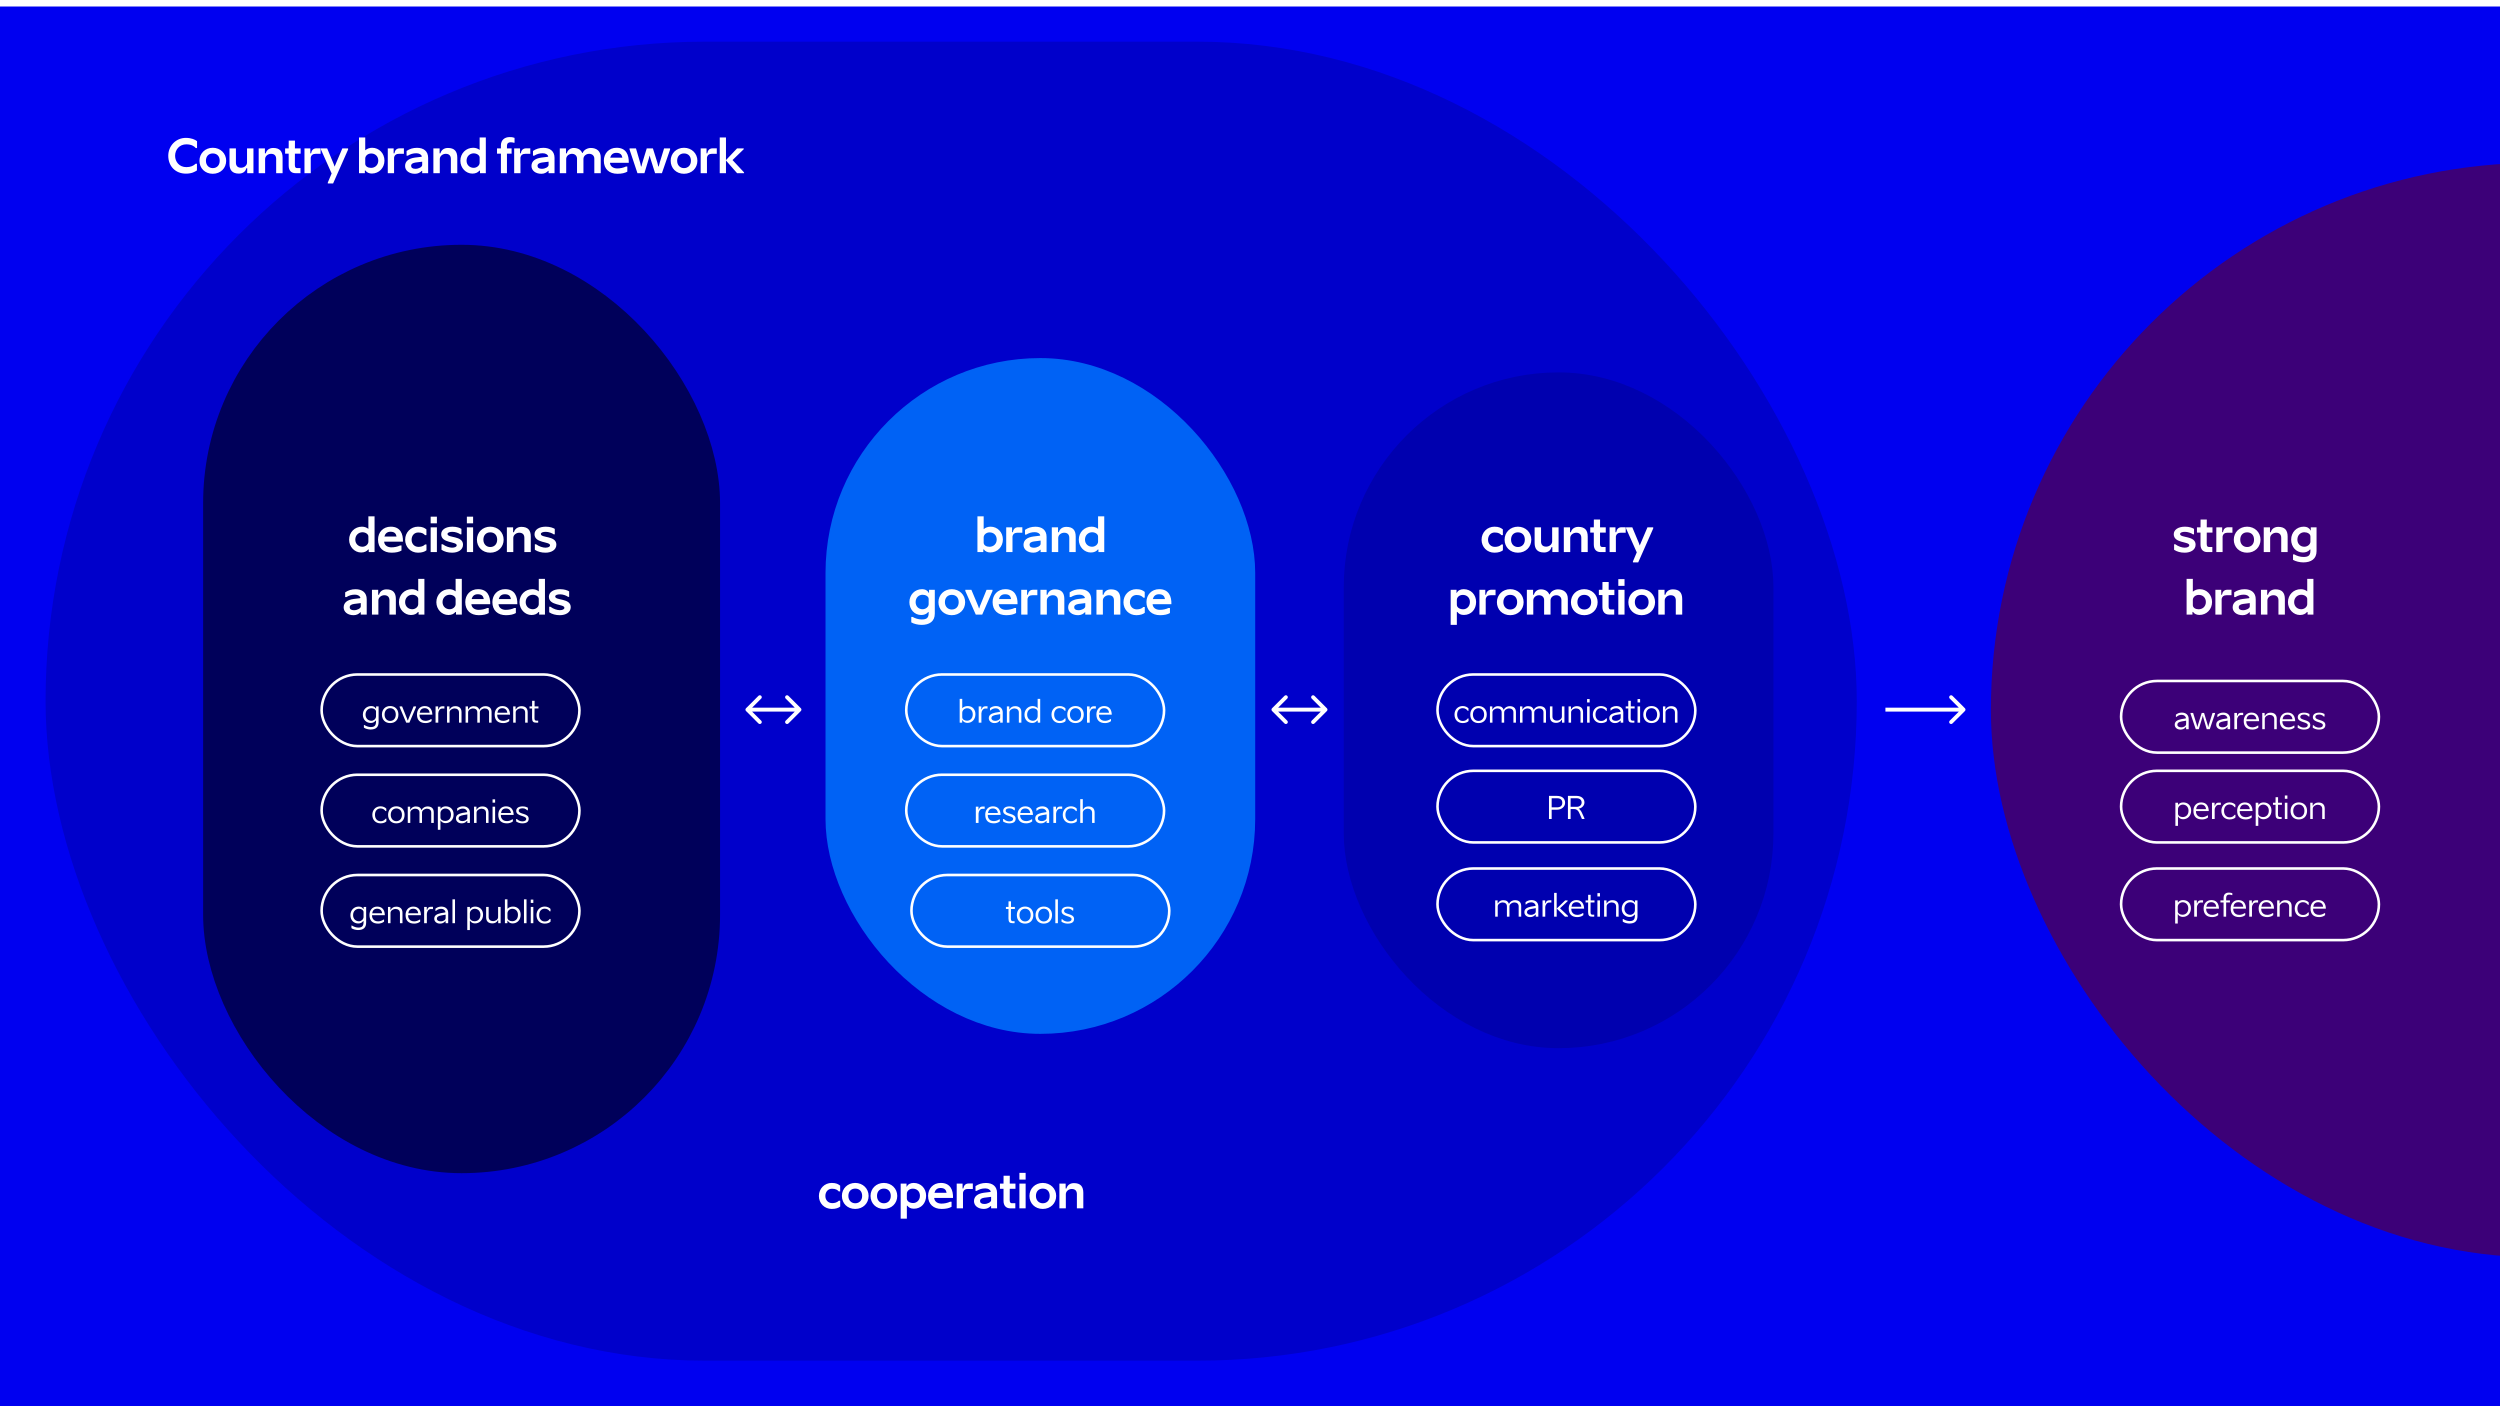 <svg width="1920" height="1080" viewBox="0 0 1920 1080" fill="none" xmlns="http://www.w3.org/2000/svg">
<g filter="url(#filter0_dd_6211_561)">
<rect width="1920" height="1080" fill="#0000F0"/>
<g opacity="0.25">
<rect x="35" y="27" width="1391" height="1013" rx="506.5" fill="#00005A"/>
</g>
<rect x="553" y="896" width="397" height="713" rx="198.5" transform="rotate(180 553 896)" fill="#00005A"/>
<rect x="634" y="270" width="330" height="519" rx="165" fill="#0062F5"/>
<g opacity="0.25">
<rect x="1032" y="281" width="330" height="519" rx="165" fill="#00005A"/>
</g>
<path d="M572.939 538.939C572.354 539.525 572.354 540.475 572.939 541.061L582.485 550.607C583.071 551.192 584.021 551.192 584.607 550.607C585.192 550.021 585.192 549.071 584.607 548.485L576.121 540L584.607 531.515C585.192 530.929 585.192 529.979 584.607 529.393C584.021 528.808 583.071 528.808 582.485 529.393L572.939 538.939ZM615.061 541.061C615.646 540.475 615.646 539.525 615.061 538.939L605.515 529.393C604.929 528.808 603.979 528.808 603.393 529.393C602.808 529.979 602.808 530.929 603.393 531.515L611.879 540L603.393 548.485C602.808 549.071 602.808 550.021 603.393 550.607C603.979 551.192 604.929 551.192 605.515 550.607L615.061 541.061ZM574 541.5H614V538.5H574V541.5Z" fill="white"/>
<path d="M976.939 538.939C976.354 539.525 976.354 540.475 976.939 541.061L986.485 550.607C987.071 551.192 988.021 551.192 988.607 550.607C989.192 550.021 989.192 549.071 988.607 548.485L980.121 540L988.607 531.515C989.192 530.929 989.192 529.979 988.607 529.393C988.021 528.808 987.071 528.808 986.485 529.393L976.939 538.939ZM1019.06 541.061C1019.65 540.475 1019.65 539.525 1019.06 538.939L1009.51 529.393C1008.93 528.808 1007.98 528.808 1007.39 529.393C1006.81 529.979 1006.81 530.929 1007.39 531.515L1015.88 540L1007.39 548.485C1006.81 549.071 1006.81 550.021 1007.39 550.607C1007.98 551.192 1008.93 551.192 1009.51 550.607L1019.06 541.061ZM978 541.5H1018V538.5H978V541.5Z" fill="white"/>
<path d="M1509.06 541.061C1509.65 540.475 1509.65 539.525 1509.06 538.939L1499.51 529.393C1498.93 528.808 1497.98 528.808 1497.39 529.393C1496.81 529.979 1496.81 530.929 1497.39 531.515L1505.88 540L1497.39 548.485C1496.81 549.071 1496.81 550.021 1497.39 550.607C1497.98 551.192 1498.93 551.192 1499.51 550.607L1509.06 541.061ZM1448 541.5L1508 541.5V538.5L1448 538.5V541.5Z" fill="white"/>
<path d="M282.912 391.568H287.664V419H283.2V417.056H282.696C281.724 418.388 279.888 419.324 277.332 419.324C272.364 419.324 268.116 415.004 268.116 409.46C268.116 403.808 272.4 399.488 277.98 399.488C279.924 399.488 281.688 400.136 282.912 401.18V391.568ZM272.868 409.424C272.868 412.808 275.424 414.896 278.304 414.896C280.86 414.896 282.912 412.988 282.912 411.008V407.012C282.912 405.176 280.68 403.772 278.34 403.772C275.532 403.772 272.868 405.896 272.868 409.424ZM290.318 409.388C290.318 403.88 294.17 399.488 300.11 399.488C307.49 399.488 309.65 405.032 309.47 411.008H295.034C295.034 411.296 295.106 411.548 295.142 411.8C295.682 414.068 297.842 415.364 300.614 415.364C302.774 415.364 305.222 414.896 307.238 413.924H308.354V417.812C306.59 418.892 303.998 419.468 300.722 419.468C294.494 419.468 290.318 415.832 290.318 409.388ZM295.214 407.084H304.538C304.178 404.996 303.17 403.376 299.894 403.376C297.122 403.376 295.754 404.996 295.214 407.084ZM327.528 417.632C326.232 418.676 324.108 419.468 321.012 419.468C315.36 419.468 311.148 415.112 311.148 409.532C311.148 403.844 315.468 399.488 321.012 399.488C324.54 399.488 325.98 400.424 327.492 401.576V406.004H326.412C325.44 404.924 324.144 403.952 321.228 403.952C318.204 403.952 316.116 406.256 316.116 409.532C316.116 412.736 318.312 415.004 321.372 415.004C322.992 415.004 325.08 414.608 326.448 413.168H327.528V417.632ZM335.534 419H330.746V399.992H335.534V419ZM330.746 396.932V391.784H335.534V396.932H330.746ZM339.078 417.236V412.988H340.014C342.354 414.752 345.342 415.616 347.178 415.616C349.266 415.616 350.742 414.932 350.742 413.78C350.742 410.72 338.826 412.412 338.826 405.284C338.826 401.828 342.246 399.488 347.466 399.488C350.814 399.488 353.154 400.424 354.378 401.18V405.392H353.586C352.326 404.42 349.698 403.448 347.466 403.448C345.486 403.448 343.686 403.916 343.686 405.104C343.686 408.344 355.602 406.184 355.602 413.312C355.602 417.344 351.714 419.468 347.25 419.468C344.046 419.468 341.238 418.676 339.078 417.236ZM363.344 419H358.556V399.992H363.344V419ZM358.556 396.932V391.784H363.344V396.932H358.556ZM366.276 409.46C366.276 403.808 370.668 399.488 376.5 399.488C382.368 399.488 386.796 403.808 386.796 409.46C386.796 415.112 382.548 419.468 376.5 419.468C370.488 419.468 366.276 415.148 366.276 409.46ZM371.244 409.46C371.244 412.844 373.476 415.112 376.5 415.112C379.668 415.112 381.828 412.88 381.828 409.46C381.828 405.896 379.668 403.844 376.5 403.844C373.476 403.844 371.244 405.896 371.244 409.46ZM389.281 419V399.992H394.069V403.736H394.717C395.293 401.324 397.381 399.632 400.441 399.632C405.517 399.632 407.641 402.26 407.641 407.084V419H402.709V408.056C402.709 405.68 401.449 404.132 398.785 404.132C396.481 404.132 394.213 405.824 394.213 408.128V419H389.281ZM410.765 417.236V412.988H411.701C414.041 414.752 417.029 415.616 418.865 415.616C420.953 415.616 422.429 414.932 422.429 413.78C422.429 410.72 410.513 412.412 410.513 405.284C410.513 401.828 413.933 399.488 419.153 399.488C422.501 399.488 424.841 400.424 426.065 401.18V405.392H425.273C424.013 404.42 421.385 403.448 419.153 403.448C417.173 403.448 415.373 403.916 415.373 405.104C415.373 408.344 427.289 406.184 427.289 413.312C427.289 417.344 423.401 419.468 418.937 419.468C415.733 419.468 412.925 418.676 410.765 417.236ZM277.071 460.7V458.18C275.631 458.36 273.687 458.576 271.923 458.828C269.943 459.152 268.575 459.8 268.575 461.384C268.575 462.716 269.619 463.652 271.851 463.652C274.443 463.652 277.071 462.248 277.071 460.7ZM263.931 461.492C263.931 457.856 266.667 455.66 271.635 455.012C272.967 454.832 275.091 454.544 276.351 454.436L276.855 454.076C276.315 452.636 274.803 451.7 272.571 451.7C270.087 451.7 268.071 452.312 266.019 453.572H265.083V449.936C267.351 448.388 269.907 447.524 273.111 447.524C278.187 447.524 281.643 450.116 281.643 455.264V467H277.071V465.236H276.747C275.595 466.46 273.903 467.468 271.563 467.468C266.883 467.468 263.931 464.876 263.931 461.492ZM285.663 467V447.992H290.451V451.736H291.099C291.675 449.324 293.763 447.632 296.823 447.632C301.899 447.632 304.023 450.26 304.023 455.084V467H299.091V456.056C299.091 453.68 297.831 452.132 295.167 452.132C292.863 452.132 290.595 453.824 290.595 456.128V467H285.663ZM321.19 439.568H325.942V467H321.478V465.056H320.974C320.002 466.388 318.166 467.324 315.61 467.324C310.642 467.324 306.394 463.004 306.394 457.46C306.394 451.808 310.678 447.488 316.258 447.488C318.202 447.488 319.966 448.136 321.19 449.18V439.568ZM311.146 457.424C311.146 460.808 313.702 462.896 316.582 462.896C319.138 462.896 321.19 460.988 321.19 459.008V455.012C321.19 453.176 318.958 451.772 316.618 451.772C313.81 451.772 311.146 453.896 311.146 457.424ZM349.914 439.568H354.666V467H350.202V465.056H349.698C348.726 466.388 346.89 467.324 344.334 467.324C339.366 467.324 335.118 463.004 335.118 457.46C335.118 451.808 339.402 447.488 344.982 447.488C346.926 447.488 348.69 448.136 349.914 449.18V439.568ZM339.87 457.424C339.87 460.808 342.426 462.896 345.306 462.896C347.862 462.896 349.914 460.988 349.914 459.008V455.012C349.914 453.176 347.682 451.772 345.342 451.772C342.534 451.772 339.87 453.896 339.87 457.424ZM357.32 457.388C357.32 451.88 361.172 447.488 367.112 447.488C374.492 447.488 376.652 453.032 376.472 459.008H362.036C362.036 459.296 362.108 459.548 362.144 459.8C362.684 462.068 364.844 463.364 367.616 463.364C369.776 463.364 372.224 462.896 374.24 461.924H375.356V465.812C373.592 466.892 371 467.468 367.724 467.468C361.496 467.468 357.32 463.832 357.32 457.388ZM362.216 455.084H371.54C371.18 452.996 370.172 451.376 366.896 451.376C364.124 451.376 362.756 452.996 362.216 455.084ZM378.151 457.388C378.151 451.88 382.003 447.488 387.943 447.488C395.323 447.488 397.483 453.032 397.303 459.008H382.867C382.867 459.296 382.939 459.548 382.975 459.8C383.515 462.068 385.675 463.364 388.447 463.364C390.607 463.364 393.055 462.896 395.071 461.924H396.187V465.812C394.423 466.892 391.831 467.468 388.555 467.468C382.327 467.468 378.151 463.832 378.151 457.388ZM383.047 455.084H392.371C392.011 452.996 391.003 451.376 387.727 451.376C384.955 451.376 383.587 452.996 383.047 455.084ZM413.777 439.568H418.529V467H414.065V465.056H413.561C412.589 466.388 410.753 467.324 408.197 467.324C403.229 467.324 398.981 463.004 398.981 457.46C398.981 451.808 403.265 447.488 408.845 447.488C410.789 447.488 412.553 448.136 413.777 449.18V439.568ZM403.733 457.424C403.733 460.808 406.289 462.896 409.169 462.896C411.725 462.896 413.777 460.988 413.777 459.008V455.012C413.777 453.176 411.545 451.772 409.205 451.772C406.397 451.772 403.733 453.896 403.733 457.424ZM421.795 465.236V460.988H422.731C425.071 462.752 428.059 463.616 429.895 463.616C431.983 463.616 433.459 462.932 433.459 461.78C433.459 458.72 421.543 460.412 421.543 453.284C421.543 449.828 424.963 447.488 430.183 447.488C433.531 447.488 435.871 448.424 437.095 449.18V453.392H436.303C435.043 452.42 432.415 451.448 430.183 451.448C428.203 451.448 426.403 451.916 426.403 453.104C426.403 456.344 438.319 454.184 438.319 461.312C438.319 465.344 434.431 467.468 429.967 467.468C426.763 467.468 423.955 466.676 421.795 465.236Z" fill="white"/>
<path d="M1154.23 417.632C1152.94 418.676 1150.81 419.468 1147.72 419.468C1142.06 419.468 1137.85 415.112 1137.85 409.532C1137.85 403.844 1142.17 399.488 1147.72 399.488C1151.24 399.488 1152.68 400.424 1154.2 401.576V406.004H1153.12C1152.14 404.924 1150.85 403.952 1147.93 403.952C1144.91 403.952 1142.82 406.256 1142.82 409.532C1142.82 412.736 1145.02 415.004 1148.08 415.004C1149.7 415.004 1151.78 414.608 1153.15 413.168H1154.23V417.632ZM1155.52 409.46C1155.52 403.808 1159.91 399.488 1165.74 399.488C1171.61 399.488 1176.04 403.808 1176.04 409.46C1176.04 415.112 1171.79 419.468 1165.74 419.468C1159.73 419.468 1155.52 415.148 1155.52 409.46ZM1160.49 409.46C1160.49 412.844 1162.72 415.112 1165.74 415.112C1168.91 415.112 1171.07 412.88 1171.07 409.46C1171.07 405.896 1168.91 403.844 1165.74 403.844C1162.72 403.844 1160.49 405.896 1160.49 409.46ZM1196.99 399.992V419H1192.2V415.22H1191.51C1190.97 417.668 1188.89 419.324 1185.83 419.324C1180.75 419.324 1178.59 416.696 1178.59 411.908V399.992H1183.52V410.936C1183.52 413.312 1184.82 414.824 1187.48 414.824C1189.79 414.824 1192.05 413.132 1192.05 410.864V399.992H1196.99ZM1201.01 419V399.992H1205.8V403.736H1206.44C1207.02 401.324 1209.11 399.632 1212.17 399.632C1217.24 399.632 1219.37 402.26 1219.37 407.084V419H1214.44V408.056C1214.44 405.68 1213.18 404.132 1210.51 404.132C1208.21 404.132 1205.94 405.824 1205.94 408.128V419H1201.01ZM1221.3 404.024V399.992H1224.04L1224.08 393.98H1228.86L1228.83 399.992H1233.22V404.024H1228.83L1228.79 412.664C1228.79 414.644 1229.48 415.076 1230.56 415.076H1233.11V419H1229.19C1226.27 419 1224 417.236 1224.04 413.096V404.024H1221.3ZM1248.55 404.132H1244.77C1242.79 404.132 1241.35 404.996 1240.99 407.048V419H1236.17V399.992H1240.67V403.736H1241.24C1241.64 401.324 1243.01 399.92 1245.35 399.92H1248.55V404.132ZM1254.08 426.2L1257.03 419.216L1248.83 400.856V399.992H1253.61L1258.65 412.052L1259.3 413.96L1265.24 399.992H1269.67V400.856L1258.15 426.92H1254.08V426.2ZM1114.11 474.92V447.992H1118.61V450.332H1118.86C1119.61 448.496 1121.7 447.488 1124.08 447.488C1129.77 447.488 1133.65 451.772 1133.65 457.316C1133.65 462.968 1129.95 467.288 1124.29 467.288C1121.85 467.288 1120.33 466.46 1119.25 464.984H1118.86V474.92H1114.11ZM1118.86 459.44C1118.86 461.492 1120.95 462.932 1123.72 462.932C1126.35 462.932 1128.9 460.808 1128.9 457.316C1128.9 453.896 1126.45 451.88 1123.43 451.88C1120.77 451.88 1118.86 453.752 1118.86 455.732V459.44ZM1148.59 452.132H1144.81C1142.83 452.132 1141.39 452.996 1141.03 455.048V467H1136.2V447.992H1140.7V451.736H1141.28C1141.68 449.324 1143.04 447.92 1145.38 447.92H1148.59V452.132ZM1149.62 457.46C1149.62 451.808 1154.01 447.488 1159.85 447.488C1165.71 447.488 1170.14 451.808 1170.14 457.46C1170.14 463.112 1165.89 467.468 1159.85 467.468C1153.83 467.468 1149.62 463.148 1149.62 457.46ZM1154.59 457.46C1154.59 460.844 1156.82 463.112 1159.85 463.112C1163.01 463.112 1165.17 460.88 1165.17 457.46C1165.17 453.896 1163.01 451.844 1159.85 451.844C1156.82 451.844 1154.59 453.896 1154.59 457.46ZM1172.63 467V447.992H1177.42V451.736H1178.06C1178.46 449.684 1180.48 447.632 1183.36 447.632C1186.56 447.632 1188.83 449.036 1189.84 451.448H1190.23C1191.02 449.108 1193.9 447.632 1196.5 447.632C1200.92 447.632 1204.09 450.08 1204.09 454.832V467H1199.16V455.804C1199.16 453.536 1197.43 452.132 1195.24 452.132C1192.79 452.132 1190.81 453.824 1190.81 456.092V467H1185.88V455.804C1185.88 453.536 1184.15 452.132 1181.99 452.132C1179.68 452.132 1177.56 453.824 1177.56 456.092V467H1172.63ZM1206.47 457.46C1206.47 451.808 1210.86 447.488 1216.7 447.488C1222.56 447.488 1226.99 451.808 1226.99 457.46C1226.99 463.112 1222.74 467.468 1216.7 467.468C1210.68 467.468 1206.47 463.148 1206.47 457.46ZM1211.44 457.46C1211.44 460.844 1213.67 463.112 1216.7 463.112C1219.86 463.112 1222.02 460.88 1222.02 457.46C1222.02 453.896 1219.86 451.844 1216.7 451.844C1213.67 451.844 1211.44 453.896 1211.44 457.46ZM1227.92 452.024V447.992H1230.66L1230.69 441.98H1235.48L1235.45 447.992H1239.84V452.024H1235.45L1235.41 460.664C1235.41 462.644 1236.09 463.076 1237.17 463.076H1239.73V467H1235.81C1232.89 467 1230.62 465.236 1230.66 461.096V452.024H1227.92ZM1247.64 467H1242.86V447.992H1247.64V467ZM1242.86 444.932V439.784H1247.64V444.932H1242.86ZM1250.58 457.46C1250.58 451.808 1254.97 447.488 1260.8 447.488C1266.67 447.488 1271.1 451.808 1271.1 457.46C1271.1 463.112 1266.85 467.468 1260.8 467.468C1254.79 467.468 1250.58 463.148 1250.58 457.46ZM1255.55 457.46C1255.55 460.844 1257.78 463.112 1260.8 463.112C1263.97 463.112 1266.13 460.88 1266.13 457.46C1266.13 453.896 1263.97 451.844 1260.8 451.844C1257.78 451.844 1255.55 453.896 1255.55 457.46ZM1273.58 467V447.992H1278.37V451.736H1279.02C1279.59 449.324 1281.68 447.632 1284.74 447.632C1289.82 447.632 1291.94 450.26 1291.94 455.084V467H1287.01V456.056C1287.01 453.68 1285.75 452.132 1283.09 452.132C1280.78 452.132 1278.51 453.824 1278.51 456.128V467H1273.58Z" fill="white"/>
<path d="M151.328 103.412V108.704H150.356C149.024 107.156 146.864 105.86 143.084 105.86C137.864 105.86 134.48 109.856 134.48 114.644C134.48 119.216 137.684 123.356 143.12 123.356C146.288 123.356 148.412 122.456 150.284 120.728H151.256V125.876C149.672 126.92 147.296 128.36 142.796 128.36C134.84 128.36 129.224 122.744 129.224 114.608C129.224 107.12 135.02 100.892 142.76 100.892C147.044 100.892 149.888 102.26 151.328 103.412ZM153.181 118.46C153.181 112.808 157.573 108.488 163.405 108.488C169.273 108.488 173.701 112.808 173.701 118.46C173.701 124.112 169.453 128.468 163.405 128.468C157.393 128.468 153.181 124.148 153.181 118.46ZM158.149 118.46C158.149 121.844 160.381 124.112 163.405 124.112C166.573 124.112 168.733 121.88 168.733 118.46C168.733 114.896 166.573 112.844 163.405 112.844C160.381 112.844 158.149 114.896 158.149 118.46ZM194.648 108.992V128H189.86V124.22H189.176C188.636 126.668 186.548 128.324 183.488 128.324C178.412 128.324 176.252 125.696 176.252 120.908V108.992H181.184V119.936C181.184 122.312 182.48 123.824 185.144 123.824C187.448 123.824 189.716 122.132 189.716 119.864V108.992H194.648ZM198.669 128V108.992H203.457V112.736H204.105C204.681 110.324 206.769 108.632 209.829 108.632C214.905 108.632 217.029 111.26 217.029 116.084V128H212.097V117.056C212.097 114.68 210.837 113.132 208.173 113.132C205.869 113.132 203.601 114.824 203.601 117.128V128H198.669ZM218.966 113.024V108.992H221.702L221.738 102.98H226.526L226.49 108.992H230.882V113.024H226.49L226.454 121.664C226.454 123.644 227.138 124.076 228.218 124.076H230.774V128H226.85C223.934 128 221.666 126.236 221.702 122.096V113.024H218.966ZM246.212 113.132H242.432C240.452 113.132 239.012 113.996 238.652 116.048V128H233.828V108.992H238.328V112.736H238.904C239.3 110.324 240.668 108.92 243.008 108.92H246.212V113.132ZM251.744 135.2L254.696 128.216L246.488 109.856V108.992H251.276L256.316 121.052L256.964 122.96L262.904 108.992H267.332V109.856L255.812 135.92H251.744V135.2ZM280.503 120.728C280.503 122.744 282.555 123.932 284.967 123.932C287.955 123.932 290.511 121.808 290.511 118.352C290.511 114.932 288.099 112.88 285.075 112.88C282.375 112.88 280.503 114.788 280.503 116.732V120.728ZM275.715 128V100.568H280.503V110.432C281.871 109.136 283.923 108.488 285.831 108.488C291.123 108.488 295.263 112.772 295.263 118.316C295.263 123.968 291.087 128.288 285.543 128.288C283.527 128.288 281.583 127.46 280.683 125.984H280.215V128H275.715ZM310.199 113.132H306.419C304.439 113.132 302.999 113.996 302.639 116.048V128H297.815V108.992H302.315V112.736H302.891C303.287 110.324 304.655 108.92 306.995 108.92H310.199V113.132ZM324.239 121.7V119.18C322.799 119.36 320.855 119.576 319.091 119.828C317.111 120.152 315.743 120.8 315.743 122.384C315.743 123.716 316.787 124.652 319.019 124.652C321.611 124.652 324.239 123.248 324.239 121.7ZM311.099 122.492C311.099 118.856 313.835 116.66 318.803 116.012C320.135 115.832 322.259 115.544 323.519 115.436L324.023 115.076C323.483 113.636 321.971 112.7 319.739 112.7C317.255 112.7 315.239 113.312 313.187 114.572H312.251V110.936C314.519 109.388 317.075 108.524 320.279 108.524C325.355 108.524 328.811 111.116 328.811 116.264V128H324.239V126.236H323.915C322.763 127.46 321.071 128.468 318.731 128.468C314.051 128.468 311.099 125.876 311.099 122.492ZM332.831 128V108.992H337.619V112.736H338.267C338.843 110.324 340.931 108.632 343.991 108.632C349.067 108.632 351.191 111.26 351.191 116.084V128H346.259V117.056C346.259 114.68 344.999 113.132 342.335 113.132C340.031 113.132 337.763 114.824 337.763 117.128V128H332.831ZM368.358 100.568H373.11V128H368.646V126.056H368.142C367.17 127.388 365.334 128.324 362.778 128.324C357.81 128.324 353.562 124.004 353.562 118.46C353.562 112.808 357.846 108.488 363.426 108.488C365.37 108.488 367.134 109.136 368.358 110.18V100.568ZM358.314 118.424C358.314 121.808 360.87 123.896 363.75 123.896C366.306 123.896 368.358 121.988 368.358 120.008V116.012C368.358 114.176 366.126 112.772 363.786 112.772C360.978 112.772 358.314 114.896 358.314 118.424ZM389.342 107.012V108.992H392.906V113.024H389.342V128H384.698V113.024H381.71V108.992H384.698V106.688C384.698 102.476 387.65 100.28 391.358 100.28C393.518 100.28 394.454 100.604 395.174 100.892V104.636H394.634C393.878 104.384 393.05 104.276 392.078 104.276C390.386 104.276 389.342 105.176 389.342 107.012ZM407.269 113.132H403.489C401.509 113.132 400.069 113.996 399.709 116.048V128H394.885V108.992H399.385V112.736H399.961C400.357 110.324 401.725 108.92 404.065 108.92H407.269V113.132ZM421.31 121.7V119.18C419.87 119.36 417.926 119.576 416.162 119.828C414.182 120.152 412.814 120.8 412.814 122.384C412.814 123.716 413.858 124.652 416.09 124.652C418.682 124.652 421.31 123.248 421.31 121.7ZM408.17 122.492C408.17 118.856 410.906 116.66 415.874 116.012C417.206 115.832 419.33 115.544 420.59 115.436L421.094 115.076C420.554 113.636 419.042 112.7 416.81 112.7C414.326 112.7 412.31 113.312 410.258 114.572H409.322V110.936C411.59 109.388 414.146 108.524 417.35 108.524C422.426 108.524 425.882 111.116 425.882 116.264V128H421.31V126.236H420.986C419.834 127.46 418.142 128.468 415.802 128.468C411.122 128.468 408.17 125.876 408.17 122.492ZM429.902 128V108.992H434.69V112.736H435.338C435.734 110.684 437.75 108.632 440.63 108.632C443.834 108.632 446.102 110.036 447.11 112.448H447.506C448.298 110.108 451.178 108.632 453.77 108.632C458.198 108.632 461.366 111.08 461.366 115.832V128H456.434V116.804C456.434 114.536 454.706 113.132 452.51 113.132C450.062 113.132 448.082 114.824 448.082 117.092V128H443.15V116.804C443.15 114.536 441.422 113.132 439.262 113.132C436.958 113.132 434.834 114.824 434.834 117.092V128H429.902ZM463.746 118.388C463.746 112.88 467.598 108.488 473.538 108.488C480.918 108.488 483.078 114.032 482.898 120.008H468.462C468.462 120.296 468.534 120.548 468.57 120.8C469.11 123.068 471.27 124.364 474.042 124.364C476.202 124.364 478.65 123.896 480.666 122.924H481.782V126.812C480.018 127.892 477.426 128.468 474.15 128.468C467.922 128.468 463.746 124.832 463.746 118.388ZM468.642 116.084H477.966C477.606 113.996 476.598 112.376 473.322 112.376C470.55 112.376 469.182 113.996 468.642 116.084ZM489.559 128L483.511 109.892V108.992H488.443L491.719 120.188L492.295 122.852H492.583L493.267 120.188L496.687 108.992H501.439L504.823 119.792L505.579 122.852H505.903L506.695 119.792L510.007 108.992H514.615V109.892L508.351 128H503.095L499.495 116.588L498.991 114.572H498.883L498.343 116.624L494.923 128H489.559ZM515.075 118.46C515.075 112.808 519.467 108.488 525.299 108.488C531.167 108.488 535.595 112.808 535.595 118.46C535.595 124.112 531.347 128.468 525.299 128.468C519.287 128.468 515.075 124.148 515.075 118.46ZM520.043 118.46C520.043 121.844 522.275 124.112 525.299 124.112C528.467 124.112 530.627 121.88 530.627 118.46C530.627 114.896 528.467 112.844 525.299 112.844C522.275 112.844 520.043 114.896 520.043 118.46ZM550.5 113.132H546.72C544.74 113.132 543.3 113.996 542.94 116.048V128H538.116V108.992H542.616V112.736H543.192C543.588 110.324 544.956 108.92 547.296 108.92H550.5V113.132ZM562.584 117.92L571.44 127.424V128H566.076L557.544 118.28V128H552.756V100.568H557.544V117.956L566.04 108.992H571.188V109.604L562.584 117.92Z" fill="white"/>
<rect x="1104" y="587" width="198" height="55" rx="27.5" stroke="white" stroke-width="2"/>
<path d="M1191.68 624H1189.62V606.24H1195.74C1199.62 606.24 1202 608.184 1202 611.568C1202 614.304 1199.6 616.872 1195.71 616.872H1191.68V624ZM1191.68 615.048H1195.83C1198.47 615.048 1199.84 613.704 1199.84 611.568C1199.84 609.552 1198.78 608.064 1195.83 608.064H1191.68V615.048ZM1216.84 624H1214.92L1212.83 619.248C1211.99 617.328 1210.65 616.344 1208.94 616.344H1206.23V624H1204.17V606.216L1210.89 606.24C1214.15 606.24 1216.86 608.088 1216.86 611.304C1216.86 613.704 1214.75 615.792 1212.4 616.032C1213.24 616.56 1214.27 617.736 1214.94 619.248L1216.84 623.472V624ZM1206.23 614.616H1211.13C1213.02 614.616 1214.7 613.32 1214.7 611.352C1214.7 609.432 1213.34 608.064 1210.82 608.064H1206.23V614.616Z" fill="white"/>
<rect x="1104" y="513" width="198" height="55" rx="27.5" stroke="white" stroke-width="2"/>
<path d="M1127.85 548.776C1127.15 549.64 1125.42 550.336 1123.38 550.336C1119.52 550.336 1117.05 547.648 1117.05 543.784C1117.05 539.92 1119.71 537.232 1123.38 537.232C1125.4 537.232 1127.08 538.168 1127.8 539.056V540.904H1127.2C1126.48 539.92 1125.3 538.864 1123.38 538.864C1120.81 538.864 1119.09 540.712 1119.09 543.784C1119.09 546.736 1120.84 548.704 1123.43 548.704C1125.01 548.704 1126.17 548.152 1127.25 546.76H1127.85V548.776ZM1129.16 543.808C1129.16 539.848 1131.7 537.232 1135.47 537.232C1139.26 537.232 1141.83 539.776 1141.83 543.736C1141.83 547.768 1139.36 550.336 1135.47 550.336C1131.66 550.336 1129.16 547.744 1129.16 543.808ZM1131.2 543.808C1131.2 546.808 1133.17 548.68 1135.47 548.68C1137.9 548.68 1139.79 546.832 1139.79 543.808C1139.79 540.616 1137.92 538.888 1135.47 538.888C1133.17 538.888 1131.2 540.616 1131.2 543.808ZM1144.27 550V537.52H1146.12V539.704H1146.45C1147.22 537.976 1148.95 537.328 1150.44 537.328C1152.96 537.328 1154.23 538.432 1154.68 539.944H1155.02C1155.76 538.192 1157.8 537.328 1159.41 537.328C1162.32 537.328 1164.24 538.72 1164.24 541.864V550H1162.29V542.032C1162.29 540.112 1160.9 539.056 1158.86 539.056C1157.52 539.056 1155.21 540.232 1155.21 542.08V550H1153.27V542.032C1153.27 540.112 1151.88 539.056 1149.86 539.056C1148.47 539.056 1146.21 540.232 1146.21 542.08V550H1144.27ZM1167.35 550V537.52H1169.2V539.704H1169.54C1170.3 537.976 1172.03 537.328 1173.52 537.328C1176.04 537.328 1177.31 538.432 1177.77 539.944H1178.1C1178.85 538.192 1180.89 537.328 1182.5 537.328C1185.4 537.328 1187.32 538.72 1187.32 541.864V550H1185.38V542.032C1185.38 540.112 1183.98 539.056 1181.94 539.056C1180.6 539.056 1178.3 540.232 1178.3 542.08V550H1176.35V542.032C1176.35 540.112 1174.96 539.056 1172.94 539.056C1171.55 539.056 1169.3 540.232 1169.3 542.08V550H1167.35ZM1201.48 537.52V550H1199.63V547.792H1199.29C1198.52 549.52 1196.8 550.168 1195.14 550.168C1192.31 550.168 1190.34 548.776 1190.34 545.464V537.52H1192.28V545.296C1192.28 547.36 1193.77 548.44 1195.81 548.44C1197.28 548.44 1199.53 547.264 1199.53 545.416V537.52H1201.48ZM1204.66 550V537.52H1206.51V539.704H1206.84C1207.61 537.976 1209.34 537.328 1210.99 537.328C1213.83 537.328 1215.79 538.72 1215.79 542.032V550H1213.85V542.2C1213.85 540.136 1212.36 539.056 1210.32 539.056C1208.86 539.056 1206.6 540.232 1206.6 542.08V550H1204.66ZM1220.85 550H1218.88V537.52H1220.85V550ZM1218.88 534.472V531.904H1220.85V534.472H1218.88ZM1234.09 548.776C1233.4 549.64 1231.67 550.336 1229.63 550.336C1225.76 550.336 1223.29 547.648 1223.29 543.784C1223.29 539.92 1225.96 537.232 1229.63 537.232C1231.64 537.232 1233.32 538.168 1234.04 539.056V540.904H1233.44C1232.72 539.92 1231.55 538.864 1229.63 538.864C1227.06 538.864 1225.33 540.712 1225.33 543.784C1225.33 546.736 1227.08 548.704 1229.68 548.704C1231.26 548.704 1232.41 548.152 1233.49 546.76H1234.09V548.776ZM1244.68 546.088V546.112L1244.71 543.472C1243.65 543.664 1242.12 543.88 1241.47 544.024C1239 544.48 1237.96 545.176 1237.96 546.544C1237.96 547.912 1239.24 548.608 1241.08 548.608C1242.4 548.608 1244.68 547.792 1244.68 546.088ZM1235.95 546.568C1235.95 544 1237.89 543.016 1240.84 542.32C1241.68 542.152 1243.53 541.864 1244.4 541.744L1244.59 541.408C1244.25 539.992 1243.03 538.984 1241.32 538.984C1239.45 538.984 1238.42 539.56 1237.22 540.616H1236.86V538.864C1237.94 537.976 1239.36 537.256 1241.37 537.256C1244.66 537.256 1246.68 539.176 1246.68 542.2C1246.68 544.984 1246.65 547.24 1246.65 550H1244.68V548.512H1244.37C1243.32 549.808 1241.95 550.336 1240.27 550.336C1237.8 550.336 1235.95 548.728 1235.95 546.568ZM1248.54 539.104V537.52H1250.51L1250.53 533.224H1252.45L1252.43 537.52H1255.4V539.104H1252.4L1252.36 546.544C1252.36 548.176 1253 548.488 1253.94 548.488H1255.19V550H1253.58C1251.44 550 1250.48 549.208 1250.48 546.376L1250.51 539.104H1248.54ZM1259.6 550H1257.64V537.52H1259.6V550ZM1257.64 534.472V531.904H1259.6V534.472H1257.64ZM1262.05 543.808C1262.05 539.848 1264.59 537.232 1268.36 537.232C1272.15 537.232 1274.72 539.776 1274.72 543.736C1274.72 547.768 1272.25 550.336 1268.36 550.336C1264.54 550.336 1262.05 547.744 1262.05 543.808ZM1264.09 543.808C1264.09 546.808 1266.05 548.68 1268.36 548.68C1270.78 548.68 1272.68 546.832 1272.68 543.808C1272.68 540.616 1270.81 538.888 1268.36 538.888C1266.05 538.888 1264.09 540.616 1264.09 543.808ZM1277.15 550V537.52H1279V539.704H1279.34C1280.11 537.976 1281.83 537.328 1283.49 537.328C1286.32 537.328 1288.29 538.72 1288.29 542.032V550H1286.35V542.2C1286.35 540.136 1284.86 539.056 1282.82 539.056C1281.35 539.056 1279.1 540.232 1279.1 542.08V550H1277.15Z" fill="white"/>
<rect x="1104" y="662" width="198" height="55" rx="27.5" stroke="white" stroke-width="2"/>
<path d="M1148.31 699V686.52H1150.16V688.704H1150.5C1151.26 686.976 1152.99 686.328 1154.48 686.328C1157 686.328 1158.27 687.432 1158.73 688.944H1159.06C1159.81 687.192 1161.85 686.328 1163.46 686.328C1166.36 686.328 1168.28 687.72 1168.28 690.864V699H1166.34V691.032C1166.34 689.112 1164.94 688.056 1162.9 688.056C1161.56 688.056 1159.26 689.232 1159.26 691.08V699H1157.31V691.032C1157.31 689.112 1155.92 688.056 1153.9 688.056C1152.51 688.056 1150.26 689.232 1150.26 691.08V699H1148.31ZM1179.46 695.088V695.112L1179.48 692.472C1178.43 692.664 1176.89 692.88 1176.24 693.024C1173.77 693.48 1172.74 694.176 1172.74 695.544C1172.74 696.912 1174.01 697.608 1175.86 697.608C1177.18 697.608 1179.46 696.792 1179.46 695.088ZM1170.72 695.568C1170.72 693 1172.67 692.016 1175.62 691.32C1176.46 691.152 1178.31 690.864 1179.17 690.744L1179.36 690.408C1179.03 688.992 1177.8 687.984 1176.1 687.984C1174.23 687.984 1173.19 688.56 1171.99 689.616H1171.63V687.864C1172.71 686.976 1174.13 686.256 1176.15 686.256C1179.43 686.256 1181.45 688.176 1181.45 691.2C1181.45 693.984 1181.43 696.24 1181.43 699H1179.46V697.512H1179.15C1178.09 698.808 1176.72 699.336 1175.04 699.336C1172.57 699.336 1170.72 697.728 1170.72 695.568ZM1191.45 688.152H1189.72C1188.23 688.152 1186.89 689.664 1186.75 691.752V699H1184.66V686.52H1186.67V688.704H1187.01C1187.35 687.192 1188.28 686.424 1189.72 686.424H1191.45V688.152ZM1198.08 692.568L1204.24 698.4V699H1201.89L1195.58 692.76L1202.04 686.52H1203.93V687.12L1198.08 692.568ZM1193.56 699V680.712H1195.53V699H1193.56ZM1204.79 692.712C1204.79 689.16 1206.9 686.256 1210.69 686.256C1214.92 686.256 1216.48 689.16 1216.6 692.88H1206.76V693.096C1206.76 693.84 1206.85 694.488 1207.09 695.04C1207.84 696.696 1209.23 697.608 1211.44 697.608C1212.71 697.608 1214.29 697.152 1215.54 696.264H1216V697.824C1214.7 698.952 1212.78 699.336 1211.46 699.336C1207.17 699.336 1204.79 697.128 1204.79 692.712ZM1206.88 691.392H1214.46C1214.34 689.352 1212.95 687.888 1210.72 687.888C1208.41 687.888 1207.24 689.16 1206.88 691.392ZM1217.71 688.104V686.52H1219.68L1219.7 682.224H1221.62L1221.6 686.52H1224.58V688.104H1221.58L1221.53 695.544C1221.53 697.176 1222.18 697.488 1223.11 697.488H1224.36V699H1222.75C1220.62 699 1219.66 698.208 1219.66 695.376L1219.68 688.104H1217.71ZM1228.78 699H1226.81V686.52H1228.78V699ZM1226.81 683.472V680.904H1228.78V683.472H1226.81ZM1231.96 699V686.52H1233.81V688.704H1234.15C1234.92 686.976 1236.64 686.328 1238.3 686.328C1241.13 686.328 1243.1 687.72 1243.1 691.032V699H1241.16V691.2C1241.16 689.136 1239.67 688.056 1237.63 688.056C1236.16 688.056 1233.91 689.232 1233.91 691.08V699H1231.96ZM1255.6 698.064V697.464H1255.24C1254.37 698.64 1253.17 699.24 1251.52 699.24C1248.13 699.24 1245.49 696.696 1245.49 692.904C1245.49 688.848 1248.42 686.256 1251.78 686.256C1253.6 686.256 1254.71 686.832 1255.31 688.008H1255.67V686.52H1257.59V698.52C1257.59 702.312 1255.64 704.28 1251.32 704.28C1249.84 704.28 1247.34 703.704 1246.28 702.816V700.8H1246.64C1247.89 701.568 1249.72 702.384 1251.49 702.384C1254.16 702.384 1255.6 701.52 1255.6 698.064ZM1247.56 692.832C1247.56 695.808 1249.72 697.56 1252.04 697.56C1253.77 697.56 1255.38 696.24 1255.6 694.392V690.312C1255.38 688.824 1253.84 687.936 1252.12 687.936C1249.86 687.936 1247.56 689.544 1247.56 692.832Z" fill="white"/>
<rect x="247" y="513" width="198" height="55" rx="27.5" stroke="white" stroke-width="2"/>
<path d="M288.779 549.064V548.464H288.419C287.555 549.64 286.355 550.24 284.699 550.24C281.315 550.24 278.675 547.696 278.675 543.904C278.675 539.848 281.603 537.256 284.963 537.256C286.787 537.256 287.891 537.832 288.491 539.008H288.851V537.52H290.771V549.52C290.771 553.312 288.827 555.28 284.507 555.28C283.019 555.28 280.523 554.704 279.467 553.816V551.8H279.827C281.075 552.568 282.899 553.384 284.675 553.384C287.339 553.384 288.779 552.52 288.779 549.064ZM280.739 543.832C280.739 546.808 282.899 548.56 285.227 548.56C286.955 548.56 288.563 547.24 288.779 545.392V541.312C288.563 539.824 287.027 538.936 285.299 538.936C283.043 538.936 280.739 540.544 280.739 543.832ZM293.32 543.808C293.32 539.848 295.864 537.232 299.632 537.232C303.424 537.232 305.992 539.776 305.992 543.736C305.992 547.768 303.52 550.336 299.632 550.336C295.816 550.336 293.32 547.744 293.32 543.808ZM295.36 543.808C295.36 546.808 297.328 548.68 299.632 548.68C302.056 548.68 303.952 546.832 303.952 543.808C303.952 540.616 302.08 538.888 299.632 538.888C297.328 538.888 295.36 540.616 295.36 543.808ZM317.63 537.52H319.526V538.048L314.414 550H311.966L306.926 538.072V537.52H308.822L312.59 546.904L313.022 548.224H313.286L313.766 546.928L317.63 537.52ZM320.244 543.712C320.244 540.16 322.356 537.256 326.148 537.256C330.372 537.256 331.932 540.16 332.052 543.88H322.212V544.096C322.212 544.84 322.308 545.488 322.548 546.04C323.292 547.696 324.684 548.608 326.892 548.608C328.164 548.608 329.748 548.152 330.996 547.264H331.452V548.824C330.156 549.952 328.236 550.336 326.916 550.336C322.62 550.336 320.244 548.128 320.244 543.712ZM322.332 542.392H329.916C329.796 540.352 328.404 538.888 326.172 538.888C323.868 538.888 322.692 540.16 322.332 542.392ZM341.302 539.152H339.574C338.086 539.152 336.742 540.664 336.598 542.752V550H334.51V537.52H336.526V539.704H336.862C337.198 538.192 338.134 537.424 339.574 537.424H341.302V539.152ZM343.319 550V537.52H345.167V539.704H345.503C346.271 537.976 347.999 537.328 349.655 537.328C352.487 537.328 354.455 538.72 354.455 542.032V550H352.511V542.2C352.511 540.136 351.023 539.056 348.983 539.056C347.519 539.056 345.263 540.232 345.263 542.08V550H343.319ZM357.566 550V537.52H359.414V539.704H359.75C360.518 537.976 362.246 537.328 363.734 537.328C366.254 537.328 367.526 538.432 367.982 539.944H368.318C369.062 538.192 371.102 537.328 372.71 537.328C375.614 537.328 377.534 538.72 377.534 541.864V550H375.59V542.032C375.59 540.112 374.198 539.056 372.158 539.056C370.814 539.056 368.51 540.232 368.51 542.08V550H366.566V542.032C366.566 540.112 365.174 539.056 363.158 539.056C361.766 539.056 359.51 540.232 359.51 542.08V550H357.566ZM379.905 543.712C379.905 540.16 382.017 537.256 385.809 537.256C390.033 537.256 391.593 540.16 391.713 543.88H381.873V544.096C381.873 544.84 381.969 545.488 382.209 546.04C382.953 547.696 384.345 548.608 386.553 548.608C387.825 548.608 389.409 548.152 390.657 547.264H391.113V548.824C389.817 549.952 387.897 550.336 386.577 550.336C382.281 550.336 379.905 548.128 379.905 543.712ZM381.993 542.392H389.577C389.457 540.352 388.065 538.888 385.833 538.888C383.529 538.888 382.353 540.16 381.993 542.392ZM394.123 550V537.52H395.971V539.704H396.307C397.075 537.976 398.803 537.328 400.459 537.328C403.291 537.328 405.259 538.72 405.259 542.032V550H403.315V542.2C403.315 540.136 401.827 539.056 399.787 539.056C398.323 539.056 396.067 540.232 396.067 542.08V550H394.123ZM406.675 539.104V537.52H408.643L408.667 533.224H410.587L410.563 537.52H413.539V539.104H410.539L410.491 546.544C410.491 548.176 411.139 548.488 412.075 548.488H413.323V550H411.715C409.579 550 408.619 549.208 408.619 546.376L408.643 539.104H406.675Z" fill="white"/>
<rect x="247" y="590" width="198" height="55" rx="27.5" stroke="white" stroke-width="2"/>
<path d="M296.739 625.776C296.043 626.64 294.315 627.336 292.275 627.336C288.411 627.336 285.939 624.648 285.939 620.784C285.939 616.92 288.603 614.232 292.275 614.232C294.291 614.232 295.971 615.168 296.691 616.056V617.904H296.091C295.371 616.92 294.195 615.864 292.275 615.864C289.707 615.864 287.979 617.712 287.979 620.784C287.979 623.736 289.731 625.704 292.323 625.704C293.907 625.704 295.059 625.152 296.139 623.76H296.739V625.776ZM298.053 620.808C298.053 616.848 300.597 614.232 304.365 614.232C308.157 614.232 310.725 616.776 310.725 620.736C310.725 624.768 308.253 627.336 304.365 627.336C300.549 627.336 298.053 624.744 298.053 620.808ZM300.093 620.808C300.093 623.808 302.061 625.68 304.365 625.68C306.789 625.68 308.685 623.832 308.685 620.808C308.685 617.616 306.813 615.888 304.365 615.888C302.061 615.888 300.093 617.616 300.093 620.808ZM313.162 627V614.52H315.01V616.704H315.346C316.114 614.976 317.842 614.328 319.33 614.328C321.85 614.328 323.122 615.432 323.578 616.944H323.914C324.658 615.192 326.698 614.328 328.306 614.328C331.21 614.328 333.13 615.72 333.13 618.864V627H331.186V619.032C331.186 617.112 329.794 616.056 327.754 616.056C326.41 616.056 324.106 617.232 324.106 619.08V627H322.162V619.032C322.162 617.112 320.77 616.056 318.754 616.056C317.362 616.056 315.106 617.232 315.106 619.08V627H313.162ZM336.269 632.28V614.52H338.285V616.008H338.525C339.173 614.976 340.613 614.256 342.269 614.256C345.989 614.256 348.389 616.752 348.389 620.52C348.389 624.576 345.605 627.192 342.197 627.192C340.829 627.192 339.077 626.544 338.573 625.224H338.261V632.28H336.269ZM338.261 622.848C338.261 624.504 340.013 625.512 341.861 625.512C344.237 625.512 346.349 623.904 346.349 620.616C346.349 617.64 344.405 615.936 341.981 615.936C340.109 615.936 338.261 617.424 338.261 619.464V622.848ZM358.908 623.088V623.112L358.932 620.472C357.876 620.664 356.34 620.88 355.692 621.024C353.22 621.48 352.188 622.176 352.188 623.544C352.188 624.912 353.46 625.608 355.308 625.608C356.628 625.608 358.908 624.792 358.908 623.088ZM350.172 623.568C350.172 621 352.116 620.016 355.068 619.32C355.908 619.152 357.756 618.864 358.62 618.744L358.812 618.408C358.476 616.992 357.252 615.984 355.548 615.984C353.676 615.984 352.644 616.56 351.444 617.616H351.084V615.864C352.164 614.976 353.58 614.256 355.596 614.256C358.884 614.256 360.9 616.176 360.9 619.2C360.9 621.984 360.876 624.24 360.876 627H358.908V625.512H358.596C357.54 626.808 356.172 627.336 354.492 627.336C352.02 627.336 350.172 625.728 350.172 623.568ZM364.059 627V614.52H365.907V616.704H366.243C367.011 614.976 368.739 614.328 370.395 614.328C373.227 614.328 375.195 615.72 375.195 619.032V627H373.251V619.2C373.251 617.136 371.763 616.056 369.723 616.056C368.259 616.056 366.003 617.232 366.003 619.08V627H364.059ZM380.251 627H378.283V614.52H380.251V627ZM378.283 611.472V608.904H380.251V611.472H378.283ZM382.693 620.712C382.693 617.16 384.805 614.256 388.597 614.256C392.821 614.256 394.381 617.16 394.501 620.88H384.661V621.096C384.661 621.84 384.757 622.488 384.997 623.04C385.741 624.696 387.133 625.608 389.341 625.608C390.613 625.608 392.197 625.152 393.445 624.264H393.901V625.824C392.605 626.952 390.685 627.336 389.365 627.336C385.069 627.336 382.693 625.128 382.693 620.712ZM384.781 619.392H392.365C392.245 617.352 390.853 615.888 388.621 615.888C386.317 615.888 385.141 617.16 384.781 619.392ZM396.406 625.896V624H397.054C397.726 624.936 399.526 625.824 401.086 625.824C403.102 625.824 404.134 625.128 404.134 623.856C404.134 621.24 396.454 622.08 396.454 617.832C396.454 615.72 398.062 614.304 401.422 614.304C403.318 614.304 404.686 614.904 405.406 615.312V617.304H404.83C404.374 616.776 403.222 615.768 401.422 615.768C399.334 615.768 398.374 616.512 398.374 617.568C398.374 620.592 406.054 619.296 406.054 623.76C406.054 625.968 404.59 627.336 401.062 627.336C399.214 627.336 397.582 626.688 396.406 625.896Z" fill="white"/>
<rect x="247" y="667" width="198" height="55" rx="27.5" stroke="white" stroke-width="2"/>
<path d="M279.211 703.064V702.464H278.851C277.987 703.64 276.787 704.24 275.131 704.24C271.747 704.24 269.107 701.696 269.107 697.904C269.107 693.848 272.035 691.256 275.395 691.256C277.219 691.256 278.323 691.832 278.923 693.008H279.283V691.52H281.203V703.52C281.203 707.312 279.259 709.28 274.939 709.28C273.451 709.28 270.955 708.704 269.899 707.816V705.8H270.259C271.507 706.568 273.331 707.384 275.107 707.384C277.771 707.384 279.211 706.52 279.211 703.064ZM271.171 697.832C271.171 700.808 273.331 702.56 275.659 702.56C277.387 702.56 278.995 701.24 279.211 699.392V695.312C278.995 693.824 277.459 692.936 275.731 692.936C273.475 692.936 271.171 694.544 271.171 697.832ZM283.752 697.712C283.752 694.16 285.864 691.256 289.656 691.256C293.88 691.256 295.44 694.16 295.56 697.88H285.72V698.096C285.72 698.84 285.816 699.488 286.056 700.04C286.8 701.696 288.192 702.608 290.4 702.608C291.672 702.608 293.256 702.152 294.504 701.264H294.96V702.824C293.664 703.952 291.744 704.336 290.424 704.336C286.128 704.336 283.752 702.128 283.752 697.712ZM285.84 696.392H293.424C293.304 694.352 291.912 692.888 289.68 692.888C287.376 692.888 286.2 694.16 285.84 696.392ZM297.969 704V691.52H299.817V693.704H300.153C300.921 691.976 302.649 691.328 304.305 691.328C307.137 691.328 309.105 692.72 309.105 696.032V704H307.161V696.2C307.161 694.136 305.673 693.056 303.633 693.056C302.169 693.056 299.913 694.232 299.913 696.08V704H297.969ZM311.473 697.712C311.473 694.16 313.585 691.256 317.377 691.256C321.601 691.256 323.161 694.16 323.281 697.88H313.441V698.096C313.441 698.84 313.537 699.488 313.777 700.04C314.521 701.696 315.913 702.608 318.121 702.608C319.393 702.608 320.977 702.152 322.225 701.264H322.681V702.824C321.385 703.952 319.465 704.336 318.145 704.336C313.849 704.336 311.473 702.128 311.473 697.712ZM313.561 696.392H321.145C321.025 694.352 319.633 692.888 317.401 692.888C315.097 692.888 313.921 694.16 313.561 696.392ZM332.53 693.152H330.802C329.314 693.152 327.97 694.664 327.826 696.752V704H325.738V691.52H327.754V693.704H328.09C328.426 692.192 329.362 691.424 330.802 691.424H332.53V693.152ZM342.236 700.088V700.112L342.26 697.472C341.204 697.664 339.668 697.88 339.02 698.024C336.548 698.48 335.516 699.176 335.516 700.544C335.516 701.912 336.788 702.608 338.636 702.608C339.956 702.608 342.236 701.792 342.236 700.088ZM333.5 700.568C333.5 698 335.444 697.016 338.396 696.32C339.236 696.152 341.084 695.864 341.948 695.744L342.14 695.408C341.804 693.992 340.58 692.984 338.876 692.984C337.004 692.984 335.972 693.56 334.772 694.616H334.412V692.864C335.492 691.976 336.908 691.256 338.924 691.256C342.212 691.256 344.228 693.176 344.228 696.2C344.228 698.984 344.204 701.24 344.204 704H342.236V702.512H341.924C340.868 703.808 339.5 704.336 337.82 704.336C335.348 704.336 333.5 702.728 333.5 700.568ZM347.484 685.712H349.452V704H347.484V685.712ZM358.867 709.28V691.52H360.883V693.008H361.123C361.771 691.976 363.211 691.256 364.867 691.256C368.587 691.256 370.987 693.752 370.987 697.52C370.987 701.576 368.203 704.192 364.795 704.192C363.427 704.192 361.675 703.544 361.171 702.224H360.859V709.28H358.867ZM360.859 699.848C360.859 701.504 362.611 702.512 364.459 702.512C366.835 702.512 368.947 700.904 368.947 697.616C368.947 694.64 367.003 692.936 364.579 692.936C362.707 692.936 360.859 694.424 360.859 696.464V699.848ZM384.482 691.52V704H382.634V701.792H382.298C381.53 703.52 379.802 704.168 378.146 704.168C375.314 704.168 373.346 702.776 373.346 699.464V691.52H375.29V699.296C375.29 701.36 376.778 702.44 378.818 702.44C380.282 702.44 382.538 701.264 382.538 699.416V691.52H384.482ZM389.73 699.8C389.73 701.456 391.482 702.512 393.378 702.512C395.682 702.512 397.794 700.904 397.794 697.616C397.794 694.64 395.874 692.936 393.45 692.936C391.554 692.936 389.73 694.424 389.73 696.464V699.8ZM387.762 704V685.712H389.73V692.96C390.642 691.832 392.322 691.256 394.026 691.256C397.482 691.256 399.858 693.752 399.858 697.52C399.858 701.576 397.146 704.192 393.714 704.192C392.274 704.192 390.594 703.544 390.066 702.224H389.682V704H387.762ZM402.407 685.712H404.375V704H402.407V685.712ZM409.596 704H407.628V691.52H409.596V704ZM407.628 688.472V685.904H409.596V688.472H407.628ZM422.838 702.776C422.142 703.64 420.414 704.336 418.374 704.336C414.51 704.336 412.038 701.648 412.038 697.784C412.038 693.92 414.702 691.232 418.374 691.232C420.39 691.232 422.07 692.168 422.79 693.056V694.904H422.19C421.47 693.92 420.294 692.864 418.374 692.864C415.806 692.864 414.078 694.712 414.078 697.784C414.078 700.736 415.83 702.704 418.422 702.704C420.006 702.704 421.158 702.152 422.238 700.76H422.838V702.776Z" fill="white"/>
<rect x="696" y="590" width="198" height="55" rx="27.5" stroke="white" stroke-width="2"/>
<path d="M756.232 616.152H754.504C753.016 616.152 751.672 617.664 751.528 619.752V627H749.44V614.52H751.456V616.704H751.792C752.128 615.192 753.064 614.424 754.504 614.424H756.232V616.152ZM756.661 620.712C756.661 617.16 758.773 614.256 762.565 614.256C766.789 614.256 768.349 617.16 768.469 620.88H758.629V621.096C758.629 621.84 758.725 622.488 758.965 623.04C759.709 624.696 761.101 625.608 763.309 625.608C764.581 625.608 766.165 625.152 767.413 624.264H767.869V625.824C766.573 626.952 764.653 627.336 763.333 627.336C759.037 627.336 756.661 625.128 756.661 620.712ZM758.749 619.392H766.333C766.213 617.352 764.821 615.888 762.589 615.888C760.285 615.888 759.109 617.16 758.749 619.392ZM770.375 625.896V624H771.023C771.695 624.936 773.495 625.824 775.055 625.824C777.071 625.824 778.103 625.128 778.103 623.856C778.103 621.24 770.423 622.08 770.423 617.832C770.423 615.72 772.031 614.304 775.391 614.304C777.287 614.304 778.655 614.904 779.375 615.312V617.304H778.799C778.343 616.776 777.191 615.768 775.391 615.768C773.303 615.768 772.343 616.512 772.343 617.568C772.343 620.592 780.023 619.296 780.023 623.76C780.023 625.968 778.559 627.336 775.031 627.336C773.183 627.336 771.551 626.688 770.375 625.896ZM781.499 620.712C781.499 617.16 783.611 614.256 787.403 614.256C791.627 614.256 793.187 617.16 793.307 620.88H783.467V621.096C783.467 621.84 783.563 622.488 783.803 623.04C784.547 624.696 785.939 625.608 788.147 625.608C789.419 625.608 791.003 625.152 792.251 624.264H792.707V625.824C791.411 626.952 789.491 627.336 788.171 627.336C783.875 627.336 781.499 625.128 781.499 620.712ZM783.587 619.392H791.171C791.051 617.352 789.659 615.888 787.427 615.888C785.123 615.888 783.947 617.16 783.587 619.392ZM803.781 623.088V623.112L803.805 620.472C802.749 620.664 801.213 620.88 800.565 621.024C798.093 621.48 797.061 622.176 797.061 623.544C797.061 624.912 798.333 625.608 800.181 625.608C801.501 625.608 803.781 624.792 803.781 623.088ZM795.045 623.568C795.045 621 796.989 620.016 799.941 619.32C800.781 619.152 802.629 618.864 803.493 618.744L803.685 618.408C803.349 616.992 802.125 615.984 800.421 615.984C798.549 615.984 797.517 616.56 796.317 617.616H795.957V615.864C797.037 614.976 798.453 614.256 800.469 614.256C803.757 614.256 805.773 616.176 805.773 619.2C805.773 621.984 805.749 624.24 805.749 627H803.781V625.512H803.469C802.413 626.808 801.045 627.336 799.365 627.336C796.893 627.336 795.045 625.728 795.045 623.568ZM815.773 616.152H814.045C812.557 616.152 811.213 617.664 811.069 619.752V627H808.981V614.52H810.997V616.704H811.333C811.669 615.192 812.605 614.424 814.045 614.424H815.773V616.152ZM827.002 625.776C826.306 626.64 824.578 627.336 822.538 627.336C818.674 627.336 816.202 624.648 816.202 620.784C816.202 616.92 818.866 614.232 822.538 614.232C824.554 614.232 826.234 615.168 826.954 616.056V617.904H826.354C825.634 616.92 824.458 615.864 822.538 615.864C819.97 615.864 818.242 617.712 818.242 620.784C818.242 623.736 819.994 625.704 822.586 625.704C824.17 625.704 825.322 625.152 826.402 623.76H827.002V625.776ZM829.625 627V608.712H831.593V616.704H831.833C832.601 614.976 834.233 614.328 835.889 614.328C838.721 614.328 840.665 615.72 840.665 619.032V627H838.721V619.2C838.721 617.136 837.257 616.056 835.241 616.056C833.801 616.056 831.593 617.232 831.593 619.08V627H829.625Z" fill="white"/>
<rect x="696" y="513" width="198" height="55" rx="27.5" stroke="white" stroke-width="2"/>
<path d="M739.002 545.8C739.002 547.456 740.754 548.512 742.65 548.512C744.954 548.512 747.066 546.904 747.066 543.616C747.066 540.64 745.146 538.936 742.722 538.936C740.826 538.936 739.002 540.424 739.002 542.464V545.8ZM737.034 550V531.712H739.002V538.96C739.914 537.832 741.594 537.256 743.298 537.256C746.754 537.256 749.13 539.752 749.13 543.52C749.13 547.576 746.418 550.192 742.986 550.192C741.546 550.192 739.866 549.544 739.338 548.224H738.954V550H737.034ZM758.424 539.152H756.696C755.208 539.152 753.864 540.664 753.72 542.752V550H751.632V537.52H753.648V539.704H753.984C754.32 538.192 755.256 537.424 756.696 537.424H758.424V539.152ZM768.129 546.088V546.112L768.153 543.472C767.097 543.664 765.561 543.88 764.913 544.024C762.441 544.48 761.409 545.176 761.409 546.544C761.409 547.912 762.681 548.608 764.529 548.608C765.849 548.608 768.129 547.792 768.129 546.088ZM759.393 546.568C759.393 544 761.337 543.016 764.289 542.32C765.129 542.152 766.977 541.864 767.841 541.744L768.033 541.408C767.697 539.992 766.473 538.984 764.769 538.984C762.897 538.984 761.865 539.56 760.665 540.616H760.305V538.864C761.385 537.976 762.801 537.256 764.817 537.256C768.105 537.256 770.121 539.176 770.121 542.2C770.121 544.984 770.097 547.24 770.097 550H768.129V548.512H767.817C766.761 549.808 765.393 550.336 763.713 550.336C761.241 550.336 759.393 548.728 759.393 546.568ZM773.281 550V537.52H775.129V539.704H775.465C776.233 537.976 777.961 537.328 779.617 537.328C782.449 537.328 784.417 538.72 784.417 542.032V550H782.473V542.2C782.473 540.136 780.985 539.056 778.945 539.056C777.481 539.056 775.225 540.232 775.225 542.08V550H773.281ZM796.912 531.712H798.88V550H796.984V548.464H796.504C795.592 549.688 794.368 550.24 792.784 550.24C789.376 550.24 786.784 547.696 786.784 543.904C786.784 539.848 789.688 537.256 793.048 537.256C794.56 537.256 796.456 537.952 796.912 539.176V531.712ZM788.848 543.832C788.848 546.808 790.984 548.56 793.312 548.56C795.16 548.56 796.912 547.024 796.912 544.984V541.648C796.912 539.944 795.256 538.936 793.384 538.936C791.152 538.936 788.848 540.544 788.848 543.832ZM818.345 548.776C817.649 549.64 815.921 550.336 813.881 550.336C810.016 550.336 807.544 547.648 807.544 543.784C807.544 539.92 810.208 537.232 813.881 537.232C815.896 537.232 817.577 538.168 818.297 539.056V540.904H817.697C816.977 539.92 815.801 538.864 813.881 538.864C811.312 538.864 809.584 540.712 809.584 543.784C809.584 546.736 811.336 548.704 813.929 548.704C815.512 548.704 816.664 548.152 817.745 546.76H818.345V548.776ZM819.659 543.808C819.659 539.848 822.203 537.232 825.971 537.232C829.763 537.232 832.331 539.776 832.331 543.736C832.331 547.768 829.859 550.336 825.971 550.336C822.155 550.336 819.659 547.744 819.659 543.808ZM821.699 543.808C821.699 546.808 823.667 548.68 825.971 548.68C828.395 548.68 830.291 546.832 830.291 543.808C830.291 540.616 828.419 538.888 825.971 538.888C823.667 538.888 821.699 540.616 821.699 543.808ZM841.607 539.152H839.879C838.391 539.152 837.047 540.664 836.903 542.752V550H834.815V537.52H836.831V539.704H837.167C837.503 538.192 838.439 537.424 839.879 537.424H841.607V539.152ZM842.036 543.712C842.036 540.16 844.148 537.256 847.94 537.256C852.164 537.256 853.724 540.16 853.844 543.88H844.004V544.096C844.004 544.84 844.1 545.488 844.34 546.04C845.084 547.696 846.476 548.608 848.684 548.608C849.956 548.608 851.54 548.152 852.788 547.264H853.244V548.824C851.948 549.952 850.028 550.336 848.708 550.336C844.412 550.336 842.036 548.128 842.036 543.712ZM844.124 542.392H851.708C851.588 540.352 850.196 538.888 847.964 538.888C845.66 538.888 844.484 540.16 844.124 542.392Z" fill="white"/>
<rect x="700" y="667" width="198" height="55" rx="27.5" stroke="white" stroke-width="2"/>
<path d="M772.553 693.104V691.52H774.521L774.545 687.224H776.465L776.441 691.52H779.417V693.104H776.417L776.369 700.544C776.369 702.176 777.017 702.488 777.953 702.488H779.201V704H777.593C775.457 704 774.497 703.208 774.497 700.376L774.521 693.104H772.553ZM780.93 697.808C780.93 693.848 783.474 691.232 787.242 691.232C791.034 691.232 793.602 693.776 793.602 697.736C793.602 701.768 791.13 704.336 787.242 704.336C783.426 704.336 780.93 701.744 780.93 697.808ZM782.97 697.808C782.97 700.808 784.938 702.68 787.242 702.68C789.666 702.68 791.562 700.832 791.562 697.808C791.562 694.616 789.69 692.888 787.242 692.888C784.938 692.888 782.97 694.616 782.97 697.808ZM795.295 697.808C795.295 693.848 797.839 691.232 801.607 691.232C805.399 691.232 807.967 693.776 807.967 697.736C807.967 701.768 805.495 704.336 801.607 704.336C797.791 704.336 795.295 701.744 795.295 697.808ZM797.335 697.808C797.335 700.808 799.303 702.68 801.607 702.68C804.031 702.68 805.927 700.832 805.927 697.808C805.927 694.616 804.055 692.888 801.607 692.888C799.303 692.888 797.335 694.616 797.335 697.808ZM810.499 685.712H812.467V704H810.499V685.712ZM815.24 702.896V701H815.888C816.56 701.936 818.36 702.824 819.92 702.824C821.936 702.824 822.968 702.128 822.968 700.856C822.968 698.24 815.288 699.08 815.288 694.832C815.288 692.72 816.896 691.304 820.256 691.304C822.152 691.304 823.52 691.904 824.24 692.312V694.304H823.664C823.208 693.776 822.056 692.768 820.256 692.768C818.168 692.768 817.208 693.512 817.208 694.568C817.208 697.592 824.888 696.296 824.888 700.76C824.888 702.968 823.424 704.336 819.896 704.336C818.048 704.336 816.416 703.688 815.24 702.896Z" fill="white"/>
<path d="M755.456 411.728C755.456 413.744 757.508 414.932 759.92 414.932C762.908 414.932 765.464 412.808 765.464 409.352C765.464 405.932 763.052 403.88 760.028 403.88C757.328 403.88 755.456 405.788 755.456 407.732V411.728ZM750.668 419V391.568H755.456V401.432C756.824 400.136 758.876 399.488 760.784 399.488C766.076 399.488 770.216 403.772 770.216 409.316C770.216 414.968 766.04 419.288 760.496 419.288C758.48 419.288 756.536 418.46 755.636 416.984H755.168V419H750.668ZM785.151 404.132H781.371C779.391 404.132 777.951 404.996 777.591 407.048V419H772.767V399.992H777.267V403.736H777.843C778.239 401.324 779.607 399.92 781.947 399.92H785.151V404.132ZM799.192 412.7V410.18C797.752 410.36 795.808 410.576 794.044 410.828C792.064 411.152 790.696 411.8 790.696 413.384C790.696 414.716 791.74 415.652 793.972 415.652C796.564 415.652 799.192 414.248 799.192 412.7ZM786.052 413.492C786.052 409.856 788.788 407.66 793.756 407.012C795.088 406.832 797.212 406.544 798.472 406.436L798.976 406.076C798.436 404.636 796.924 403.7 794.692 403.7C792.208 403.7 790.192 404.312 788.14 405.572H787.204V401.936C789.472 400.388 792.028 399.524 795.232 399.524C800.308 399.524 803.764 402.116 803.764 407.264V419H799.192V417.236H798.868C797.716 418.46 796.024 419.468 793.684 419.468C789.004 419.468 786.052 416.876 786.052 413.492ZM807.784 419V399.992H812.572V403.736H813.22C813.796 401.324 815.884 399.632 818.944 399.632C824.02 399.632 826.144 402.26 826.144 407.084V419H821.212V408.056C821.212 405.68 819.952 404.132 817.288 404.132C814.984 404.132 812.716 405.824 812.716 408.128V419H807.784ZM843.311 391.568H848.063V419H843.599V417.056H843.095C842.123 418.388 840.287 419.324 837.731 419.324C832.763 419.324 828.515 415.004 828.515 409.46C828.515 403.808 832.799 399.488 838.379 399.488C840.323 399.488 842.087 400.136 843.311 401.18V391.568ZM833.267 409.424C833.267 412.808 835.823 414.896 838.703 414.896C841.259 414.896 843.311 412.988 843.311 411.008V407.012C843.311 405.176 841.079 403.772 838.739 403.772C835.931 403.772 833.267 405.896 833.267 409.424ZM713.212 465.956V465.056H712.78C711.556 466.712 709.504 467.324 707.452 467.324C702.304 467.324 698.416 463.004 698.416 457.46C698.416 451.808 702.592 447.488 708.064 447.488C710.764 447.488 712.6 448.712 713.212 450.332H713.5V447.992H717.928V466.244C717.928 472.328 713.68 474.92 707.74 474.92C705.112 474.92 701.872 474.164 699.856 472.976V468.8H700.9C702.664 469.88 705.328 470.744 707.812 470.744C711.16 470.744 713.212 469.952 713.212 465.956ZM703.204 457.424C703.204 460.808 705.616 462.896 708.496 462.896C711.052 462.896 713.212 460.988 713.212 459.008V455.012C713.212 452.996 710.872 451.772 708.532 451.772C705.724 451.772 703.204 453.896 703.204 457.424ZM720.722 457.46C720.722 451.808 725.114 447.488 730.946 447.488C736.814 447.488 741.242 451.808 741.242 457.46C741.242 463.112 736.994 467.468 730.946 467.468C724.934 467.468 720.722 463.148 720.722 457.46ZM725.69 457.46C725.69 460.844 727.922 463.112 730.946 463.112C734.114 463.112 736.274 460.88 736.274 457.46C736.274 453.896 734.114 451.844 730.946 451.844C727.922 451.844 725.69 453.896 725.69 457.46ZM757.666 447.992H762.238V448.892L754.354 467H749.386L741.358 448.892V447.992H746.038L751.222 460.376L751.834 462.176H752.086L752.626 460.412L757.666 447.992ZM762.313 457.388C762.313 451.88 766.165 447.488 772.105 447.488C779.485 447.488 781.645 453.032 781.465 459.008H767.029C767.029 459.296 767.101 459.548 767.137 459.8C767.677 462.068 769.837 463.364 772.609 463.364C774.769 463.364 777.217 462.896 779.233 461.924H780.349V465.812C778.585 466.892 775.993 467.468 772.717 467.468C766.489 467.468 762.313 463.832 762.313 457.388ZM767.209 455.084H776.533C776.173 452.996 775.165 451.376 771.889 451.376C769.117 451.376 767.749 452.996 767.209 455.084ZM796.683 452.132H792.903C790.923 452.132 789.483 452.996 789.123 455.048V467H784.299V447.992H788.799V451.736H789.375C789.771 449.324 791.139 447.92 793.479 447.92H796.683V452.132ZM799.047 467V447.992H803.835V451.736H804.483C805.059 449.324 807.147 447.632 810.207 447.632C815.283 447.632 817.407 450.26 817.407 455.084V467H812.475V456.056C812.475 453.68 811.215 452.132 808.551 452.132C806.247 452.132 803.979 453.824 803.979 456.128V467H799.047ZM833.488 460.7V458.18C832.048 458.36 830.104 458.576 828.34 458.828C826.36 459.152 824.992 459.8 824.992 461.384C824.992 462.716 826.036 463.652 828.268 463.652C830.86 463.652 833.488 462.248 833.488 460.7ZM820.348 461.492C820.348 457.856 823.084 455.66 828.052 455.012C829.384 454.832 831.508 454.544 832.768 454.436L833.272 454.076C832.732 452.636 831.22 451.7 828.988 451.7C826.504 451.7 824.488 452.312 822.436 453.572H821.5V449.936C823.768 448.388 826.324 447.524 829.528 447.524C834.604 447.524 838.06 450.116 838.06 455.264V467H833.488V465.236H833.164C832.012 466.46 830.32 467.468 827.98 467.468C823.3 467.468 820.348 464.876 820.348 461.492ZM842.08 467V447.992H846.868V451.736H847.516C848.092 449.324 850.18 447.632 853.24 447.632C858.316 447.632 860.44 450.26 860.44 455.084V467H855.508V456.056C855.508 453.68 854.248 452.132 851.584 452.132C849.28 452.132 847.012 453.824 847.012 456.128V467H842.08ZM879.191 465.632C877.895 466.676 875.771 467.468 872.675 467.468C867.023 467.468 862.811 463.112 862.811 457.532C862.811 451.844 867.131 447.488 872.675 447.488C876.203 447.488 877.643 448.424 879.155 449.576V454.004H878.075C877.103 452.924 875.807 451.952 872.891 451.952C869.867 451.952 867.779 454.256 867.779 457.532C867.779 460.736 869.975 463.004 873.035 463.004C874.655 463.004 876.743 462.608 878.111 461.168H879.191V465.632ZM880.478 457.388C880.478 451.88 884.33 447.488 890.27 447.488C897.65 447.488 899.81 453.032 899.63 459.008H885.194C885.194 459.296 885.266 459.548 885.302 459.8C885.842 462.068 888.002 463.364 890.774 463.364C892.934 463.364 895.382 462.896 897.398 461.924H898.514V465.812C896.75 466.892 894.158 467.468 890.882 467.468C884.654 467.468 880.478 463.832 880.478 457.388ZM885.374 455.084H894.698C894.338 452.996 893.33 451.376 890.054 451.376C887.282 451.376 885.914 452.996 885.374 455.084Z" fill="white"/>
<path d="M645.291 921.632C643.995 922.676 641.871 923.468 638.775 923.468C633.123 923.468 628.911 919.112 628.911 913.532C628.911 907.844 633.231 903.488 638.775 903.488C642.303 903.488 643.743 904.424 645.255 905.576V910.004H644.175C643.203 908.924 641.907 907.952 638.991 907.952C635.967 907.952 633.879 910.256 633.879 913.532C633.879 916.736 636.075 919.004 639.135 919.004C640.755 919.004 642.843 918.608 644.211 917.168H645.291V921.632ZM646.578 913.46C646.578 907.808 650.97 903.488 656.802 903.488C662.67 903.488 667.098 907.808 667.098 913.46C667.098 919.112 662.85 923.468 656.802 923.468C650.79 923.468 646.578 919.148 646.578 913.46ZM651.546 913.46C651.546 916.844 653.778 919.112 656.802 919.112C659.97 919.112 662.13 916.88 662.13 913.46C662.13 909.896 659.97 907.844 656.802 907.844C653.778 907.844 651.546 909.896 651.546 913.46ZM668.569 913.46C668.569 907.808 672.961 903.488 678.793 903.488C684.661 903.488 689.089 907.808 689.089 913.46C689.089 919.112 684.841 923.468 678.793 923.468C672.781 923.468 668.569 919.148 668.569 913.46ZM673.537 913.46C673.537 916.844 675.769 919.112 678.793 919.112C681.961 919.112 684.121 916.88 684.121 913.46C684.121 909.896 681.961 907.844 678.793 907.844C675.769 907.844 673.537 909.896 673.537 913.46ZM691.712 930.92V903.992H696.212V906.332H696.464C697.22 904.496 699.308 903.488 701.684 903.488C707.372 903.488 711.26 907.772 711.26 913.316C711.26 918.968 707.552 923.288 701.9 923.288C699.452 923.288 697.94 922.46 696.86 920.984H696.464V930.92H691.712ZM696.464 915.44C696.464 917.492 698.552 918.932 701.324 918.932C703.952 918.932 706.508 916.808 706.508 913.316C706.508 909.896 704.06 907.88 701.036 907.88C698.372 907.88 696.464 909.752 696.464 911.732V915.44ZM712.762 913.388C712.762 907.88 716.614 903.488 722.554 903.488C729.934 903.488 732.094 909.032 731.914 915.008H717.478C717.478 915.296 717.55 915.548 717.586 915.8C718.126 918.068 720.286 919.364 723.058 919.364C725.218 919.364 727.666 918.896 729.682 917.924H730.798V921.812C729.034 922.892 726.442 923.468 723.166 923.468C716.938 923.468 712.762 919.832 712.762 913.388ZM717.658 911.084H726.982C726.622 908.996 725.614 907.376 722.338 907.376C719.566 907.376 718.198 908.996 717.658 911.084ZM747.132 908.132H743.352C741.372 908.132 739.932 908.996 739.572 911.048V923H734.748V903.992H739.248V907.736H739.824C740.22 905.324 741.588 903.92 743.928 903.92H747.132V908.132ZM761.172 916.7V914.18C759.732 914.36 757.788 914.576 756.024 914.828C754.044 915.152 752.676 915.8 752.676 917.384C752.676 918.716 753.72 919.652 755.952 919.652C758.544 919.652 761.172 918.248 761.172 916.7ZM748.032 917.492C748.032 913.856 750.768 911.66 755.736 911.012C757.068 910.832 759.192 910.544 760.452 910.436L760.956 910.076C760.416 908.636 758.904 907.7 756.672 907.7C754.188 907.7 752.172 908.312 750.12 909.572H749.184V905.936C751.452 904.388 754.008 903.524 757.212 903.524C762.288 903.524 765.744 906.116 765.744 911.264V923H761.172V921.236H760.848C759.696 922.46 758.004 923.468 755.664 923.468C750.984 923.468 748.032 920.876 748.032 917.492ZM767.964 908.024V903.992H770.7L770.736 897.98H775.524L775.488 903.992H779.88V908.024H775.488L775.452 916.664C775.452 918.644 776.136 919.076 777.216 919.076H779.772V923H775.848C772.932 923 770.664 921.236 770.7 917.096V908.024H767.964ZM787.686 923H782.898V903.992H787.686V923ZM782.898 900.932V895.784H787.686V900.932H782.898ZM790.619 913.46C790.619 907.808 795.011 903.488 800.843 903.488C806.711 903.488 811.139 907.808 811.139 913.46C811.139 919.112 806.891 923.468 800.843 923.468C794.831 923.468 790.619 919.148 790.619 913.46ZM795.587 913.46C795.587 916.844 797.819 919.112 800.843 919.112C804.011 919.112 806.171 916.88 806.171 913.46C806.171 909.896 804.011 907.844 800.843 907.844C797.819 907.844 795.587 909.896 795.587 913.46ZM813.624 923V903.992H818.412V907.736H819.06C819.636 905.324 821.724 903.632 824.784 903.632C829.86 903.632 831.984 906.26 831.984 911.084V923H827.052V912.056C827.052 909.68 825.792 908.132 823.128 908.132C820.824 908.132 818.556 909.824 818.556 912.128V923H813.624Z" fill="white"/>
<rect x="1529" y="120" width="1374.11" height="840.648" rx="420.324" fill="#3C0078"/>
<path d="M1669.7 417.236V412.988H1670.63C1672.97 414.752 1675.96 415.616 1677.8 415.616C1679.88 415.616 1681.36 414.932 1681.36 413.78C1681.36 410.72 1669.44 412.412 1669.44 405.284C1669.44 401.828 1672.86 399.488 1678.08 399.488C1681.43 399.488 1683.77 400.424 1685 401.18V405.392H1684.2C1682.94 404.42 1680.32 403.448 1678.08 403.448C1676.1 403.448 1674.3 403.916 1674.3 405.104C1674.3 408.344 1686.22 406.184 1686.22 413.312C1686.22 417.344 1682.33 419.468 1677.87 419.468C1674.66 419.468 1671.86 418.676 1669.7 417.236ZM1687.27 404.024V399.992H1690L1690.04 393.98H1694.83L1694.79 399.992H1699.18V404.024H1694.79L1694.75 412.664C1694.75 414.644 1695.44 415.076 1696.52 415.076H1699.07V419H1695.15C1692.23 419 1689.97 417.236 1690 413.096V404.024H1687.27ZM1714.51 404.132H1710.73C1708.75 404.132 1707.31 404.996 1706.95 407.048V419H1702.13V399.992H1706.63V403.736H1707.2C1707.6 401.324 1708.97 399.92 1711.31 399.92H1714.51V404.132ZM1715.55 409.46C1715.55 403.808 1719.94 399.488 1725.77 399.488C1731.64 399.488 1736.07 403.808 1736.07 409.46C1736.07 415.112 1731.82 419.468 1725.77 419.468C1719.76 419.468 1715.55 415.148 1715.55 409.46ZM1720.51 409.46C1720.51 412.844 1722.75 415.112 1725.77 415.112C1728.94 415.112 1731.1 412.88 1731.1 409.46C1731.1 405.896 1728.94 403.844 1725.77 403.844C1722.75 403.844 1720.51 405.896 1720.51 409.46ZM1738.55 419V399.992H1743.34V403.736H1743.99C1744.56 401.324 1746.65 399.632 1749.71 399.632C1754.79 399.632 1756.91 402.26 1756.91 407.084V419H1751.98V408.056C1751.98 405.68 1750.72 404.132 1748.05 404.132C1745.75 404.132 1743.48 405.824 1743.48 408.128V419H1738.55ZM1774.4 417.956V417.056H1773.96C1772.74 418.712 1770.69 419.324 1768.64 419.324C1763.49 419.324 1759.6 415.004 1759.6 409.46C1759.6 403.808 1763.78 399.488 1769.25 399.488C1771.95 399.488 1773.78 400.712 1774.4 402.332H1774.68V399.992H1779.11V418.244C1779.11 424.328 1774.86 426.92 1768.92 426.92C1766.3 426.92 1763.06 426.164 1761.04 424.976V420.8H1762.08C1763.85 421.88 1766.51 422.744 1769 422.744C1772.34 422.744 1774.4 421.952 1774.4 417.956ZM1764.39 409.424C1764.39 412.808 1766.8 414.896 1769.68 414.896C1772.24 414.896 1774.4 412.988 1774.4 411.008V407.012C1774.4 404.996 1772.06 403.772 1769.72 403.772C1766.91 403.772 1764.39 405.896 1764.39 409.424ZM1684.1 459.728C1684.1 461.744 1686.15 462.932 1688.56 462.932C1691.55 462.932 1694.1 460.808 1694.1 457.352C1694.1 453.932 1691.69 451.88 1688.67 451.88C1685.97 451.88 1684.1 453.788 1684.1 455.732V459.728ZM1679.31 467V439.568H1684.1V449.432C1685.46 448.136 1687.52 447.488 1689.42 447.488C1694.72 447.488 1698.86 451.772 1698.86 457.316C1698.86 462.968 1694.68 467.288 1689.14 467.288C1687.12 467.288 1685.18 466.46 1684.28 464.984H1683.81V467H1679.31ZM1713.79 452.132H1710.01C1708.03 452.132 1706.59 452.996 1706.23 455.048V467H1701.41V447.992H1705.91V451.736H1706.48C1706.88 449.324 1708.25 447.92 1710.59 447.92H1713.79V452.132ZM1727.83 460.7V458.18C1726.39 458.36 1724.45 458.576 1722.68 458.828C1720.7 459.152 1719.34 459.8 1719.34 461.384C1719.34 462.716 1720.38 463.652 1722.61 463.652C1725.2 463.652 1727.83 462.248 1727.83 460.7ZM1714.69 461.492C1714.69 457.856 1717.43 455.66 1722.4 455.012C1723.73 454.832 1725.85 454.544 1727.11 454.436L1727.62 454.076C1727.08 452.636 1725.56 451.7 1723.33 451.7C1720.85 451.7 1718.83 452.312 1716.78 453.572H1715.84V449.936C1718.11 448.388 1720.67 447.524 1723.87 447.524C1728.95 447.524 1732.4 450.116 1732.4 455.264V467H1727.83V465.236H1727.51C1726.36 466.46 1724.66 467.468 1722.32 467.468C1717.64 467.468 1714.69 464.876 1714.69 461.492ZM1736.42 467V447.992H1741.21V451.736H1741.86C1742.44 449.324 1744.52 447.632 1747.58 447.632C1752.66 447.632 1754.78 450.26 1754.78 455.084V467H1749.85V456.056C1749.85 453.68 1748.59 452.132 1745.93 452.132C1743.62 452.132 1741.36 453.824 1741.36 456.128V467H1736.42ZM1771.95 439.568H1776.7V467H1772.24V465.056H1771.73C1770.76 466.388 1768.93 467.324 1766.37 467.324C1761.4 467.324 1757.15 463.004 1757.15 457.46C1757.15 451.808 1761.44 447.488 1767.02 447.488C1768.96 447.488 1770.73 448.136 1771.95 449.18V439.568ZM1761.91 457.424C1761.91 460.808 1764.46 462.896 1767.34 462.896C1769.9 462.896 1771.95 460.988 1771.95 459.008V455.012C1771.95 453.176 1769.72 451.772 1767.38 451.772C1764.57 451.772 1761.91 453.896 1761.91 457.424Z" fill="white"/>
<rect x="1629" y="518" width="198" height="55" rx="27.5" stroke="white" stroke-width="2"/>
<path d="M1678.93 551.088V551.112L1678.95 548.472C1677.89 548.664 1676.36 548.88 1675.71 549.024C1673.24 549.48 1672.21 550.176 1672.21 551.544C1672.21 552.912 1673.48 553.608 1675.33 553.608C1676.65 553.608 1678.93 552.792 1678.93 551.088ZM1670.19 551.568C1670.19 549 1672.13 548.016 1675.09 547.32C1675.93 547.152 1677.77 546.864 1678.64 546.744L1678.83 546.408C1678.49 544.992 1677.27 543.984 1675.57 543.984C1673.69 543.984 1672.66 544.56 1671.46 545.616H1671.1V543.864C1672.18 542.976 1673.6 542.256 1675.61 542.256C1678.9 542.256 1680.92 544.176 1680.92 547.2C1680.92 549.984 1680.89 552.24 1680.89 555H1678.93V553.512H1678.61C1677.56 554.808 1676.19 555.336 1674.51 555.336C1672.04 555.336 1670.19 553.728 1670.19 551.568ZM1686.31 555L1682.3 543.048V542.52H1684.32L1687.12 551.664L1687.48 553.224H1687.6L1688.04 551.64L1690.92 542.52H1692.72L1695.5 551.64L1695.84 553.224H1695.98L1696.36 551.64L1699.22 542.52H1701.16V543.048L1697.11 555H1694.76L1692.07 545.856L1691.8 544.728H1691.71L1691.44 545.832L1688.68 555H1686.31ZM1710.77 551.088V551.112L1710.8 548.472C1709.74 548.664 1708.2 548.88 1707.56 549.024C1705.08 549.48 1704.05 550.176 1704.05 551.544C1704.05 552.912 1705.32 553.608 1707.17 553.608C1708.49 553.608 1710.77 552.792 1710.77 551.088ZM1702.04 551.568C1702.04 549 1703.98 548.016 1706.93 547.32C1707.77 547.152 1709.62 546.864 1710.48 546.744L1710.68 546.408C1710.34 544.992 1709.12 543.984 1707.41 543.984C1705.54 543.984 1704.51 544.56 1703.31 545.616H1702.95V543.864C1704.03 542.976 1705.44 542.256 1707.46 542.256C1710.75 542.256 1712.76 544.176 1712.76 547.2C1712.76 549.984 1712.74 552.24 1712.74 555H1710.77V553.512H1710.46C1709.4 554.808 1708.04 555.336 1706.36 555.336C1703.88 555.336 1702.04 553.728 1702.04 551.568ZM1722.76 544.152H1721.04C1719.55 544.152 1718.2 545.664 1718.06 547.752V555H1715.97V542.52H1717.99V544.704H1718.32C1718.66 543.192 1719.6 542.424 1721.04 542.424H1722.76V544.152ZM1723.19 548.712C1723.19 545.16 1725.31 542.256 1729.1 542.256C1733.32 542.256 1734.88 545.16 1735 548.88H1725.16V549.096C1725.16 549.84 1725.26 550.488 1725.5 551.04C1726.24 552.696 1727.63 553.608 1729.84 553.608C1731.11 553.608 1732.7 553.152 1733.95 552.264H1734.4V553.824C1733.11 554.952 1731.19 555.336 1729.87 555.336C1725.57 555.336 1723.19 553.128 1723.19 548.712ZM1725.28 547.392H1732.87C1732.75 545.352 1731.35 543.888 1729.12 543.888C1726.82 543.888 1725.64 545.16 1725.28 547.392ZM1737.41 555V542.52H1739.26V544.704H1739.6C1740.36 542.976 1742.09 542.328 1743.75 542.328C1746.58 542.328 1748.55 543.72 1748.55 547.032V555H1746.6V547.2C1746.6 545.136 1745.12 544.056 1743.08 544.056C1741.61 544.056 1739.36 545.232 1739.36 547.08V555H1737.41ZM1750.91 548.712C1750.91 545.16 1753.03 542.256 1756.82 542.256C1761.04 542.256 1762.6 545.16 1762.72 548.88H1752.88V549.096C1752.88 549.84 1752.98 550.488 1753.22 551.04C1753.96 552.696 1755.35 553.608 1757.56 553.608C1758.83 553.608 1760.42 553.152 1761.67 552.264H1762.12V553.824C1760.83 554.952 1758.91 555.336 1757.59 555.336C1753.29 555.336 1750.91 553.128 1750.91 548.712ZM1753 547.392H1760.59C1760.47 545.352 1759.07 543.888 1756.84 543.888C1754.54 543.888 1753.36 545.16 1753 547.392ZM1764.63 553.896V552H1765.28C1765.95 552.936 1767.75 553.824 1769.31 553.824C1771.32 553.824 1772.36 553.128 1772.36 551.856C1772.36 549.24 1764.68 550.08 1764.68 545.832C1764.68 543.72 1766.28 542.304 1769.64 542.304C1771.54 542.304 1772.91 542.904 1773.63 543.312V545.304H1773.05C1772.6 544.776 1771.44 543.768 1769.64 543.768C1767.56 543.768 1766.6 544.512 1766.6 545.568C1766.6 548.592 1774.28 547.296 1774.28 551.76C1774.28 553.968 1772.81 555.336 1769.28 555.336C1767.44 555.336 1765.8 554.688 1764.63 553.896ZM1776.23 553.896V552H1776.87C1777.55 552.936 1779.35 553.824 1780.91 553.824C1782.92 553.824 1783.95 553.128 1783.95 551.856C1783.95 549.24 1776.27 550.08 1776.27 545.832C1776.27 543.72 1777.88 542.304 1781.24 542.304C1783.14 542.304 1784.51 542.904 1785.23 543.312V545.304H1784.65C1784.19 544.776 1783.04 543.768 1781.24 543.768C1779.15 543.768 1778.19 544.512 1778.19 545.568C1778.19 548.592 1785.87 547.296 1785.87 551.76C1785.87 553.968 1784.41 555.336 1780.88 555.336C1779.03 555.336 1777.4 554.688 1776.23 553.896Z" fill="white"/>
<rect x="1629" y="587" width="198" height="55" rx="27.5" stroke="white" stroke-width="2"/>
<path d="M1670.7 629.28V611.52H1672.72V613.008H1672.96C1673.6 611.976 1675.04 611.256 1676.7 611.256C1680.42 611.256 1682.82 613.752 1682.82 617.52C1682.82 621.576 1680.04 624.192 1676.63 624.192C1675.26 624.192 1673.51 623.544 1673 622.224H1672.69V629.28H1670.7ZM1672.69 619.848C1672.69 621.504 1674.44 622.512 1676.29 622.512C1678.67 622.512 1680.78 620.904 1680.78 617.616C1680.78 614.64 1678.84 612.936 1676.41 612.936C1674.54 612.936 1672.69 614.424 1672.69 616.464V619.848ZM1684.53 617.712C1684.53 614.16 1686.64 611.256 1690.44 611.256C1694.66 611.256 1696.22 614.16 1696.34 617.88H1686.5V618.096C1686.5 618.84 1686.6 619.488 1686.84 620.04C1687.58 621.696 1688.97 622.608 1691.18 622.608C1692.45 622.608 1694.04 622.152 1695.28 621.264H1695.74V622.824C1694.44 623.952 1692.52 624.336 1691.2 624.336C1686.91 624.336 1684.53 622.128 1684.53 617.712ZM1686.62 616.392H1694.2C1694.08 614.352 1692.69 612.888 1690.46 612.888C1688.16 612.888 1686.98 614.16 1686.62 616.392ZM1705.59 613.152H1703.86C1702.37 613.152 1701.03 614.664 1700.88 616.752V624H1698.8V611.52H1700.81V613.704H1701.15C1701.48 612.192 1702.42 611.424 1703.86 611.424H1705.59V613.152ZM1716.82 622.776C1716.12 623.64 1714.39 624.336 1712.35 624.336C1708.49 624.336 1706.02 621.648 1706.02 617.784C1706.02 613.92 1708.68 611.232 1712.35 611.232C1714.37 611.232 1716.05 612.168 1716.77 613.056V614.904H1716.17C1715.45 613.92 1714.27 612.864 1712.35 612.864C1709.79 612.864 1708.06 614.712 1708.06 617.784C1708.06 620.736 1709.81 622.704 1712.4 622.704C1713.99 622.704 1715.14 622.152 1716.22 620.76H1716.82V622.776ZM1718.13 617.712C1718.13 614.16 1720.24 611.256 1724.04 611.256C1728.26 611.256 1729.82 614.16 1729.94 617.88H1720.1V618.096C1720.1 618.84 1720.2 619.488 1720.44 620.04C1721.18 621.696 1722.57 622.608 1724.78 622.608C1726.05 622.608 1727.64 622.152 1728.88 621.264H1729.34V622.824C1728.04 623.952 1726.12 624.336 1724.8 624.336C1720.51 624.336 1718.13 622.128 1718.13 617.712ZM1720.22 616.392H1727.8C1727.68 614.352 1726.29 612.888 1724.06 612.888C1721.76 612.888 1720.58 614.16 1720.22 616.392ZM1732.37 629.28V611.52H1734.39V613.008H1734.63C1735.28 611.976 1736.72 611.256 1738.37 611.256C1742.09 611.256 1744.49 613.752 1744.49 617.52C1744.49 621.576 1741.71 624.192 1738.3 624.192C1736.93 624.192 1735.18 623.544 1734.68 622.224H1734.37V629.28H1732.37ZM1734.37 619.848C1734.37 621.504 1736.12 622.512 1737.97 622.512C1740.34 622.512 1742.45 620.904 1742.45 617.616C1742.45 614.64 1740.51 612.936 1738.09 612.936C1736.21 612.936 1734.37 614.424 1734.37 616.464V619.848ZM1745.65 613.104V611.52H1747.62L1747.64 607.224H1749.56L1749.54 611.52H1752.52V613.104H1749.52L1749.47 620.544C1749.47 622.176 1750.12 622.488 1751.05 622.488H1752.3V624H1750.69C1748.56 624 1747.6 623.208 1747.6 620.376L1747.62 613.104H1745.65ZM1756.72 624H1754.75V611.52H1756.72V624ZM1754.75 608.472V605.904H1756.72V608.472H1754.75ZM1759.16 617.808C1759.16 613.848 1761.7 611.232 1765.47 611.232C1769.26 611.232 1771.83 613.776 1771.83 617.736C1771.83 621.768 1769.36 624.336 1765.47 624.336C1761.66 624.336 1759.16 621.744 1759.16 617.808ZM1761.2 617.808C1761.2 620.808 1763.17 622.68 1765.47 622.68C1767.9 622.68 1769.79 620.832 1769.79 617.808C1769.79 614.616 1767.92 612.888 1765.47 612.888C1763.17 612.888 1761.2 614.616 1761.2 617.808ZM1774.27 624V611.52H1776.12V613.704H1776.45C1777.22 611.976 1778.95 611.328 1780.6 611.328C1783.44 611.328 1785.4 612.72 1785.4 616.032V624H1783.46V616.2C1783.46 614.136 1781.97 613.056 1779.93 613.056C1778.47 613.056 1776.21 614.232 1776.21 616.08V624H1774.27Z" fill="white"/>
<rect x="1629" y="662" width="198" height="55" rx="27.5" stroke="white" stroke-width="2"/>
<path d="M1670.52 704.28V686.52H1672.54V688.008H1672.78C1673.43 686.976 1674.87 686.256 1676.52 686.256C1680.24 686.256 1682.64 688.752 1682.64 692.52C1682.64 696.576 1679.86 699.192 1676.45 699.192C1675.08 699.192 1673.33 698.544 1672.83 697.224H1672.52V704.28H1670.52ZM1672.52 694.848C1672.52 696.504 1674.27 697.512 1676.12 697.512C1678.49 697.512 1680.6 695.904 1680.6 692.616C1680.6 689.64 1678.66 687.936 1676.24 687.936C1674.36 687.936 1672.52 689.424 1672.52 691.464V694.848ZM1691.94 688.152H1690.21C1688.72 688.152 1687.38 689.664 1687.24 691.752V699H1685.15V686.52H1687.16V688.704H1687.5C1687.84 687.192 1688.77 686.424 1690.21 686.424H1691.94V688.152ZM1692.37 692.712C1692.37 689.16 1694.48 686.256 1698.27 686.256C1702.5 686.256 1704.06 689.16 1704.18 692.88H1694.34V693.096C1694.34 693.84 1694.43 694.488 1694.67 695.04C1695.42 696.696 1696.81 697.608 1699.02 697.608C1700.29 697.608 1701.87 697.152 1703.12 696.264H1703.58V697.824C1702.28 698.952 1700.36 699.336 1699.04 699.336C1694.74 699.336 1692.37 697.128 1692.37 692.712ZM1694.46 691.392H1702.04C1701.92 689.352 1700.53 687.888 1698.3 687.888C1695.99 687.888 1694.82 689.16 1694.46 691.392ZM1709.68 684.576V686.52H1712.59V688.104H1709.68V699H1707.71V688.104H1705.29V686.52H1707.71V684.696C1707.71 681.888 1709.2 680.52 1711.82 680.52C1713.14 680.52 1713.88 680.76 1714.43 681V682.44H1714.07C1713.55 682.248 1712.8 682.08 1712.03 682.08C1710.5 682.08 1709.68 682.944 1709.68 684.576ZM1713.15 692.712C1713.15 689.16 1715.26 686.256 1719.06 686.256C1723.28 686.256 1724.84 689.16 1724.96 692.88H1715.12V693.096C1715.12 693.84 1715.22 694.488 1715.46 695.04C1716.2 696.696 1717.59 697.608 1719.8 697.608C1721.07 697.608 1722.66 697.152 1723.9 696.264H1724.36V697.824C1723.06 698.952 1721.14 699.336 1719.82 699.336C1715.53 699.336 1713.15 697.128 1713.15 692.712ZM1715.24 691.392H1722.82C1722.7 689.352 1721.31 687.888 1719.08 687.888C1716.78 687.888 1715.6 689.16 1715.24 691.392ZM1734.21 688.152H1732.48C1730.99 688.152 1729.65 689.664 1729.51 691.752V699H1727.42V686.52H1729.43V688.704H1729.77C1730.11 687.192 1731.04 686.424 1732.48 686.424H1734.21V688.152ZM1734.64 692.712C1734.64 689.16 1736.75 686.256 1740.54 686.256C1744.77 686.256 1746.33 689.16 1746.45 692.88H1736.61V693.096C1736.61 693.84 1736.7 694.488 1736.94 695.04C1737.69 696.696 1739.08 697.608 1741.29 697.608C1742.56 697.608 1744.14 697.152 1745.39 696.264H1745.85V697.824C1744.55 698.952 1742.63 699.336 1741.31 699.336C1737.01 699.336 1734.64 697.128 1734.64 692.712ZM1736.73 691.392H1744.31C1744.19 689.352 1742.8 687.888 1740.57 687.888C1738.26 687.888 1737.09 689.16 1736.73 691.392ZM1748.86 699V686.52H1750.7V688.704H1751.04C1751.81 686.976 1753.54 686.328 1755.19 686.328C1758.02 686.328 1759.99 687.72 1759.99 691.032V699H1758.05V691.2C1758.05 689.136 1756.56 688.056 1754.52 688.056C1753.06 688.056 1750.8 689.232 1750.8 691.08V699H1748.86ZM1773.16 697.776C1772.46 698.64 1770.74 699.336 1768.7 699.336C1764.83 699.336 1762.36 696.648 1762.36 692.784C1762.36 688.92 1765.02 686.232 1768.7 686.232C1770.71 686.232 1772.39 687.168 1773.11 688.056V689.904H1772.51C1771.79 688.92 1770.62 687.864 1768.7 687.864C1766.13 687.864 1764.4 689.712 1764.4 692.784C1764.4 695.736 1766.15 697.704 1768.74 697.704C1770.33 697.704 1771.48 697.152 1772.56 695.76H1773.16V697.776ZM1774.47 692.712C1774.47 689.16 1776.59 686.256 1780.38 686.256C1784.6 686.256 1786.16 689.16 1786.28 692.88H1776.44V693.096C1776.44 693.84 1776.54 694.488 1776.78 695.04C1777.52 696.696 1778.91 697.608 1781.12 697.608C1782.39 697.608 1783.98 697.152 1785.23 696.264H1785.68V697.824C1784.39 698.952 1782.47 699.336 1781.15 699.336C1776.85 699.336 1774.47 697.128 1774.47 692.712ZM1776.56 691.392H1784.15C1784.03 689.352 1782.63 687.888 1780.4 687.888C1778.1 687.888 1776.92 689.16 1776.56 691.392Z" fill="white"/>
</g>
<defs>
<filter id="filter0_dd_6211_561" x="-20" y="-15" width="2943.11" height="1120" filterUnits="userSpaceOnUse" color-interpolation-filters="sRGB">
<feFlood flood-opacity="0" result="BackgroundImageFix"/>
<feColorMatrix in="SourceAlpha" type="matrix" values="0 0 0 0 0 0 0 0 0 0 0 0 0 0 0 0 0 0 127 0" result="hardAlpha"/>
<feOffset dy="5"/>
<feGaussianBlur stdDeviation="10"/>
<feColorMatrix type="matrix" values="0 0 0 0 0 0 0 0 0 0 0 0 0 0 0 0 0 0 0.1 0"/>
<feBlend mode="normal" in2="BackgroundImageFix" result="effect1_dropShadow_6211_561"/>
<feColorMatrix in="SourceAlpha" type="matrix" values="0 0 0 0 0 0 0 0 0 0 0 0 0 0 0 0 0 0 127 0" result="hardAlpha"/>
<feOffset/>
<feGaussianBlur stdDeviation="1.5"/>
<feColorMatrix type="matrix" values="0 0 0 0 0 0 0 0 0 0 0 0 0 0 0 0 0 0 0.3 0"/>
<feBlend mode="normal" in2="effect1_dropShadow_6211_561" result="effect2_dropShadow_6211_561"/>
<feBlend mode="normal" in="SourceGraphic" in2="effect2_dropShadow_6211_561" result="shape"/>
</filter>
</defs>
</svg>
